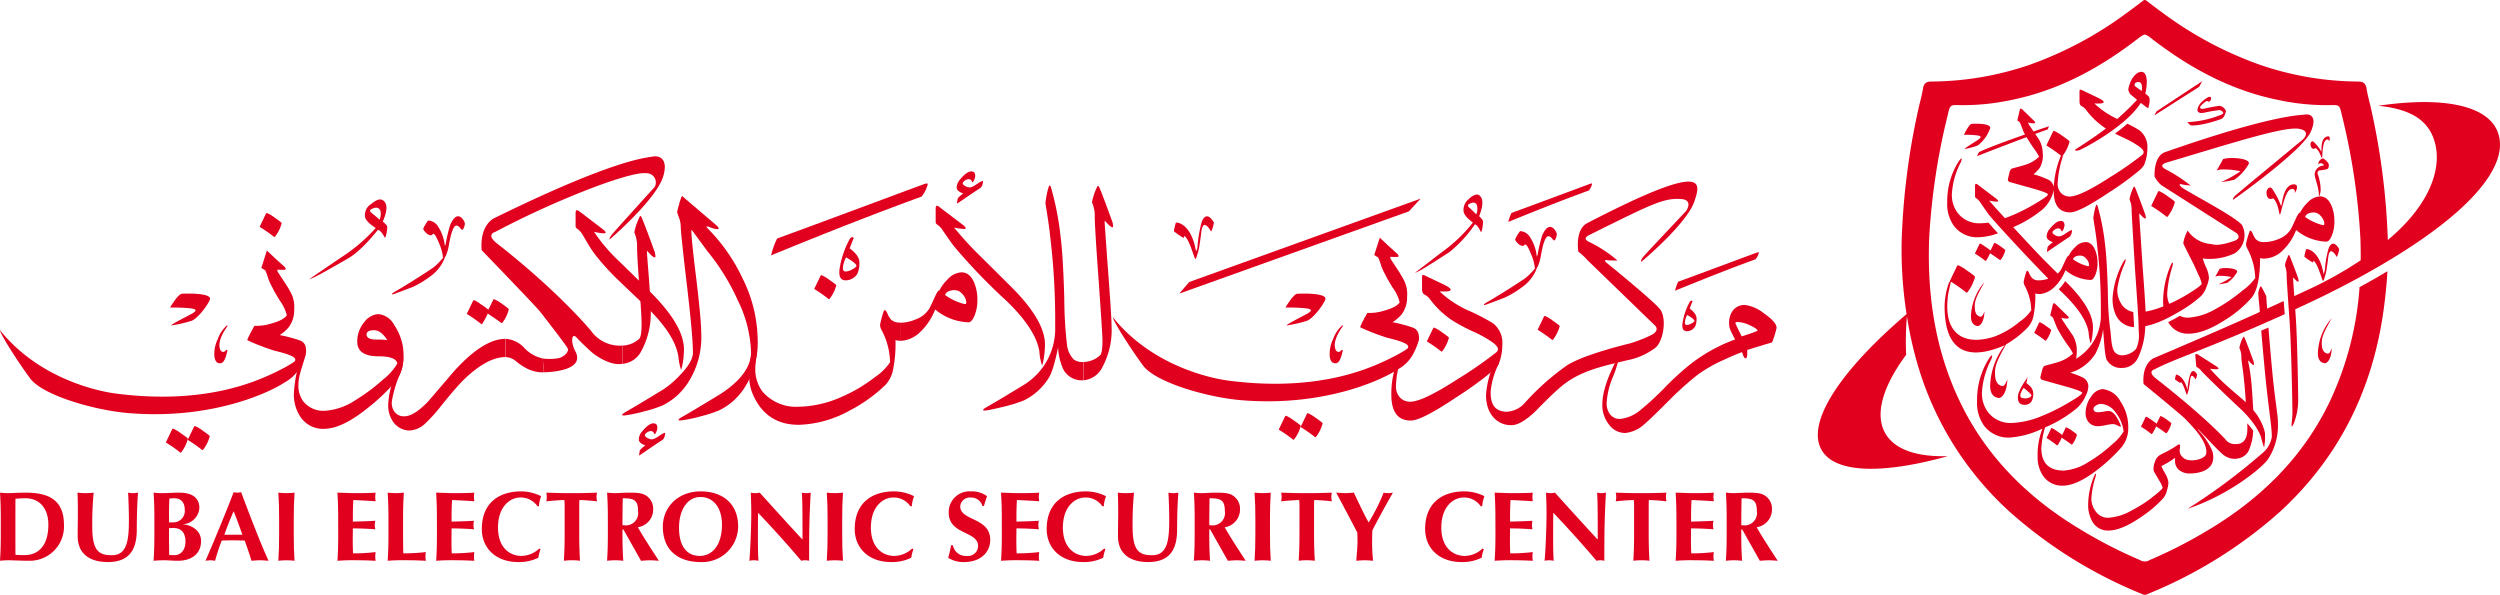 <svg xmlns="http://www.w3.org/2000/svg" width="426.228" height="101.41" viewBox="0 0 426.228 101.41">
  <g id="Group_4839" data-name="Group 4839" transform="translate(-21.032 -15.351)">
    <g id="Group_4834" data-name="Group 4834" transform="translate(21.032 42.002)">
      <g id="Group_4833" data-name="Group 4833" transform="translate(0 0)">
        <path id="Path_3222" data-name="Path 3222" d="M187.835,54.828a27.723,27.723,0,0,1,8.119-4.614c-.183-.314-.448-.843-.789-1.554a3.248,3.248,0,0,1-.239-1.292,3.436,3.436,0,0,1,.606-2.031,2.471,2.471,0,0,1,2.137-1,6.534,6.534,0,0,1,3.19,1.423c1.449,1,2.162,1.819,2.162,2.479a15.11,15.11,0,0,1-.766,2.476c-1.159.344-2.583.766-4.244,1.292.054.949-.025,1.424-.287,1.424-.187,0-.371-.343-.581-1.057-.764.266-1.817.714-3.19,1.345a23.942,23.942,0,0,0-4.481,2.583,54.57,54.57,0,0,0-5.086,4.614q-3.008,3-3.875,3.715a5.6,5.6,0,0,1-3.321,1.53A3.4,3.4,0,0,1,174.5,64.79a5.322,5.322,0,0,1-1.186-3.505c0-1.9.762-4.375,2.343-7.432.16-.343.292-.5.371-.5a.119.119,0,0,1,.079.131A17.5,17.5,0,0,1,175.08,56.7a13.225,13.225,0,0,0-1.03,4.322,3.071,3.071,0,0,0,.579,1.95,2.046,2.046,0,0,0,1.688.793,6.472,6.472,0,0,0,3.663-1.663,45.74,45.74,0,0,0,3.956-3.663,48.956,48.956,0,0,1,3.9-3.609m11.94-6.09c0-.237-.42-.526-1.263-.922a5.578,5.578,0,0,0-2.058-.579c-.341,0-.5.079-.447.237.185.422.553,1.188,1.08,2.215C198.484,49.24,199.383,48.922,199.775,48.737Z" transform="translate(99.869 -18.99)" fill="#e1001e"/>
        <path id="Path_3223" data-name="Path 3223" d="M156.609,66.3c-2.248,0-3.346-1.453-3.346-4.415A14.945,14.945,0,0,1,154.5,55.7c.219-.5.357-.743.438-.743.056,0,.082.057.082.165a3.583,3.583,0,0,1-.136.741,15.48,15.48,0,0,0-.831,4.542,2.723,2.723,0,0,0,.795,2.083,2.393,2.393,0,0,0,1.647.6q2.137,0,8.227-3.95a68.6,68.6,0,0,0,6.363-4.415.839.839,0,0,0,.357-.6c0-.3-.273-.658-.85-1.1a18.791,18.791,0,0,0-3.317-1.864,31.85,31.85,0,0,1-3.73-2,15.722,15.722,0,0,1-3.816-3.7,2.682,2.682,0,0,0-.849-.657c-.248-.138-.384-.466-.384-.962V41.893a.865.865,0,0,1,.054-.359c.083-.083.248-.054.522.083l3.319,1.591c.138.083.246.136.355.192.522.3.741.549.576.712-.136.165-.768.221-1.837.165a17.427,17.427,0,0,0,4.8,3.209,37.587,37.587,0,0,1,4.305,2.221,4.272,4.272,0,0,1,1.591,3.785,7.38,7.38,0,0,1-.082,1.125,7.6,7.6,0,0,1-.576,2.111,5.1,5.1,0,0,1-1.042,1.15,58.54,58.54,0,0,1-6.171,4.472c-3.922,2.633-6.5,3.948-7.707,3.948" transform="translate(83.949 -21.251)" fill="#e1001e"/>
        <path id="Path_3224" data-name="Path 3224" d="M154.532,44.8c-.235-.549-.59-1.082-.9-1.894-.079-.183-.262-.9-.551-1.537-.068-.151-.712-.391-.683-.522l.931-2.908s1.3,1.229,1.582,1.491l1.394,1.254c.346.343.244.542.038.542-.411,0-1.216-.014-1.216-.014-.117.213.3.712.646,1.263.6.918,1.014,1.5,1.545,2.479a5.216,5.216,0,0,1,.666,3.068,4.779,4.779,0,0,1-.971,3.044,7.236,7.236,0,0,1-2.564,1.857L150.7,51.761a10.26,10.26,0,0,1,.5-.988,9.08,9.08,0,0,0,2.2-.2c1.412-.386,2.739-.768,3.324-1.6a7.106,7.106,0,0,0-1.225-2.551" transform="translate(81.912 -24.069)" fill="#e1001e"/>
        <g id="Group_4820" data-name="Group 4820" transform="translate(189.738 27.453)">
          <path id="Path_3225" data-name="Path 3225" d="M178.033,47.291a24.934,24.934,0,0,0-6.1-1.3l-2.165-.461a11.963,11.963,0,0,0-.822,1.65,6.862,6.862,0,0,0,.727.35A37.094,37.094,0,0,0,173.6,49c3.9.927,3.529,1.4,3.529,1.668s-2.262,1.482-3.618,2.119c-3.322,1.566-12.026,5.464-27.024,3.511-2.372-.309-12.8-2.223-19.683-10.79-.011.583,2.912,5.19,5.125,8.2,2.16,2.944,11.077,5.445,16.653,5.92,14.468,1.231,24.435-3.647,26.755-5.226a6.469,6.469,0,0,0,2.468-2.312,11.667,11.667,0,0,0,1.184-2.781C178.984,48.5,178.961,47.746,178.033,47.291Z" transform="translate(-126.799 -45.511)" fill="#e1001e"/>
        </g>
        <path id="Path_3226" data-name="Path 3226" d="M128.809,56.931a13.4,13.4,0,0,1-1.607,7.063,3.94,3.94,0,0,1-3.215,2.162V63.044a4.413,4.413,0,0,0,2.847-1.132c.262-.212.422-1.055.422-2.477,0-.845-.237-4.323-.66-10.414-.447-6.087-.658-9.671-.658-10.751a5.459,5.459,0,0,0-.475-2.451,10.7,10.7,0,0,1,.845-2.56c.077-.158.131-.237.183-.237.079,0,.158.079.239.266.158.341.527,1.317,1.134,2.9.6,1.661.974,2.662,1.105,3.032a5.919,5.919,0,0,1,.108.633c0,.475-.448.185-1.32-.789-.1-.16-.131-.081-.131.183,0,.052.185,2.768.579,8.118s.606,8.539.606,9.569" transform="translate(60.706 -27.972)" fill="#e1001e"/>
        <path id="Path_3227" data-name="Path 3227" d="M129.513,41.968c-.133-1.4-.423-3.4-.843-5.983a15.441,15.441,0,0,1,.526-2.691c.079-.208.131-.314.212-.314.052,0,.133.106.21.314a50.3,50.3,0,0,1,1.634,8.383c.289,2.268.5,5.8.633,10.57a71.812,71.812,0,0,0,.474,8.012,4.27,4.27,0,0,0,1.159,2.4,2.491,2.491,0,0,0,1.557.42v3.111a3.547,3.547,0,0,1-3.321-1.792,9.893,9.893,0,0,1-.924-3.823c-.579,2.822-1.132,4.587-1.686,5.351a10.31,10.31,0,0,1-4.191,3.717,25.317,25.317,0,0,1-3.19,1c-1.5.368-2.583.606-3.294.71-.292,0-.423-.023-.423-.1s.131-.212.395-.37c1.4-.789,3.64-2.135,6.695-4a11.227,11.227,0,0,0,5.193-9.992,117.434,117.434,0,0,0-.816-14.916m-.949,18.793a13.329,13.329,0,0,1-.448,2.924,8.218,8.218,0,0,1-.474-2.4q-.595-3.791-5.615-8.645a98.427,98.427,0,0,1-9.014-9.384c-.5-.683-1.161-1.607-1.977-2.82a3.05,3.05,0,0,0-.845-.816.552.552,0,0,1-.235-.5V37.038c0-.395.054-.608.212-.608a1.243,1.243,0,0,1,.551.318l3.927,2.98c.292.237.423.422.423.527s-.106.131-.344.131a9.473,9.473,0,0,1-1.632-.237,59.24,59.24,0,0,0,4.662,5.061c1.794,1.792,3.586,3.557,5.38,5.349,3.636,3.69,5.455,6.88,5.455,9.517A6.025,6.025,0,0,1,128.564,60.761Z" transform="translate(49.567 -28.006)" fill="#e1001e"/>
        <path id="Path_3228" data-name="Path 3228" d="M117.8,45.955a2.625,2.625,0,0,0-.764-1.186,1.615,1.615,0,0,0-1.107-.5,2.394,2.394,0,0,0-1.319.314c-.21.187-.343.344-.343.529a9.315,9.315,0,0,0,3.007,1.448,1.122,1.122,0,0,0,.368.081c.158,0,.21-.081.21-.262a1.414,1.414,0,0,0-.052-.423m1.95-.054a6.918,6.918,0,0,1-.474,2.689c-.318.764-.658,1.161-1.053,1.161a9.387,9.387,0,0,1-5.669-2.189,10.369,10.369,0,0,1-2.476,3.769,5.082,5.082,0,0,1-3.507,1.582V49.83a6.98,6.98,0,0,0,2.741-.606,4.448,4.448,0,0,0,2.32-1.95c.106-.213.448-.924.976-2.083.262-.554.474-.872.685-.9a6.786,6.786,0,0,1,1.371-1.846,3.442,3.442,0,0,1,2.372-1.213c.949,0,1.661.579,2.162,1.737A7.458,7.458,0,0,1,119.754,45.9Z" transform="translate(46.883 -21.451)" fill="#e1001e"/>
        <path id="Path_3229" data-name="Path 3229" d="M100.644,64.378c-3.848,0-6.537-1.9-7.985-5.692a7.894,7.894,0,0,1-.423-2.847,14.057,14.057,0,0,1,.185-2.318,14.581,14.581,0,0,1,.764-3.034c.106-.262.212-.395.318-.395.079,0,.1.185.05.527-.129.527.072,1.067-.013,1.606a15.1,15.1,0,0,0-.242,2.1,6.409,6.409,0,0,0,1.153,4.336,7.544,7.544,0,0,0,6.193,2.637A18.539,18.539,0,0,0,108,59.608a25.942,25.942,0,0,0,5.694-3.373,9.233,9.233,0,0,0,2.556-2.529,12.2,12.2,0,0,0-1.449-5.484,2.068,2.068,0,0,1-.264-.87,17.619,17.619,0,0,1,.581-2.212c.079-.213.158-.318.237-.318.106,0,.235.158.395.474a4.124,4.124,0,0,0,.633,1.107,1.977,1.977,0,0,0,1.58.527v3.109a2.552,2.552,0,0,1-.791-.1,22.234,22.234,0,0,1-.368,4.824,5.423,5.423,0,0,1-1.293,2.768,25.939,25.939,0,0,1-6.166,4.426,19.012,19.012,0,0,1-8.7,2.425" transform="translate(35.499 -18.605)" fill="#e1001e"/>
        <g id="Group_4821" data-name="Group 4821" transform="translate(115.687 6.961)">
          <path id="Path_3230" data-name="Path 3230" d="M97.882,60.525a21.6,21.6,0,0,0-2.266-8.857,37.413,37.413,0,0,0-5.062-8.223q-.078-.081-3.321-4.508a9.134,9.134,0,0,0-.816-.9c-.264-.264-.422-.448-.422-.553V34.536c0-.292.081-.448.21-.448a.557.557,0,0,1,.291.133l5.351,4.558c.341.289.5.5.5.633,0,.106-.079.158-.239.133a3.316,3.316,0,0,1-1.184-.318c-.423-.16-.635-.185-.635-.079,0,.054.081.131.212.289a30.329,30.329,0,0,1,5.852,8.331,24.209,24.209,0,0,1,2.66,10.595,14.144,14.144,0,0,1-2.372,8.408,10.655,10.655,0,0,1-4.191,3.663,21.829,21.829,0,0,1-3.19,1.03,21.7,21.7,0,0,1-3.321.685c-.289.025-.422,0-.422-.081s.133-.212.4-.395c1.371-.764,3.609-2.11,6.72-4.008C96.144,65.4,97.882,63,97.882,60.525" transform="translate(-85.52 -34.088)" fill="#e1001e"/>
        </g>
        <g id="Group_4822" data-name="Group 4822" transform="translate(98.131 6.803)">
          <path id="Path_3231" data-name="Path 3231" d="M93.659,39.061a4.142,4.142,0,0,0-.316-1.449c-.185-.554-.292-.87-.292-.924a8.9,8.9,0,0,1,.318-1.238,7.093,7.093,0,0,1,.37-1.186c.079-.183.158-.264.212-.264s.106.081.21.239c.237.422.712,1.315,1.371,2.687.685,1.5,1.107,2.5,1.267,2.978a3.155,3.155,0,0,1,.156.685c0,.448-.448.158-1.344-.816-.106-.106-.129-.054-.129.21,0,.816.262,3.559.841,8.171.554,4.639.843,7.777.843,9.436A14.211,14.211,0,0,1,94.766,66a10.842,10.842,0,0,1-4.191,3.661,20.48,20.48,0,0,1-3.19,1.03,24.931,24.931,0,0,1-3.294.685c-.291,0-.422,0-.422-.081s.131-.21.395-.395c1.369-.789,3.611-2.108,6.695-4.006a16.1,16.1,0,0,0,2.951-2.581c1.345-1.426,2.031-2.637,2.031-3.638,0-2-.37-5.929-1.055-11.756-.685-5.8-1.028-9.093-1.028-9.858m.527,21.771a12.18,12.18,0,0,1-.448,2.793,8.9,8.9,0,0,1-.472-2.293q-.6-3.835-5.615-8.616c-1.478-1.4-2.928-2.77-4.352-4.142a41.054,41.054,0,0,1-3.582-3.819A17.876,17.876,0,0,1,77.9,42.2c-.37-.606-.712-1.213-1.082-1.819a3.32,3.32,0,0,0-.843-.87.46.46,0,0,1-.239-.447V36.978c0-.395.054-.6.213-.6a1.369,1.369,0,0,1,.554.289l3.927,3c.289.237.422.393.422.527,0,.077-.106.131-.344.131a7.659,7.659,0,0,1-1.632-.266,28.856,28.856,0,0,0,4.375,5.116c1.844,1.792,3.688,3.609,5.507,5.428,3.638,3.69,5.455,6.853,5.455,9.515A6.749,6.749,0,0,1,94.186,60.832Z" transform="translate(-75.734 -34)" fill="#e1001e"/>
        </g>
        <g id="Group_4823" data-name="Group 4823" transform="translate(106.116 10.178)">
          <path id="Path_3232" data-name="Path 3232" d="M85.007,51.852A13.4,13.4,0,0,1,83.4,58.915a3.941,3.941,0,0,1-3.215,2.162V57.968a4.421,4.421,0,0,0,2.845-1.134c.264-.212.423-1.055.423-2.477q0-1.62-.4-6.8c-.264-3.452-.37-5.588-.37-6.429a5.512,5.512,0,0,0-.474-2.452,10.035,10.035,0,0,1,.868-2.556c.054-.158.108-.237.185-.237.054,0,.133.079.213.264.156.343.526,1.315,1.13,2.9.608,1.659.978,2.66,1.11,3.032.05.316.1.524.1.631,0,.474-.447.212-1.317-.791-.1-.133-.133-.079-.133.187,0,.052.106,1.446.319,4.164.208,2.687.314,4.56.314,5.586" transform="translate(-80.185 -35.881)" fill="#e1001e"/>
        </g>
        <g id="Group_4824" data-name="Group 4824" transform="translate(86.218 31.12)">
          <path id="Path_3233" data-name="Path 3233" d="M75.413,50.9l.188,2.355a5.767,5.767,0,0,1-2.953-.675,9.861,9.861,0,0,1-1.79-1.2,2.885,2.885,0,0,0-1.765-.712V47.555a4.692,4.692,0,0,1,3.057,1.426A6.109,6.109,0,0,0,75.413,50.9" transform="translate(-69.093 -47.555)" fill="#e1001e"/>
        </g>
        <path id="Path_3234" data-name="Path 3234" d="M61.525,63.185a3.475,3.475,0,0,1-2.689-1.369,4.882,4.882,0,0,1-.881-3.514c.1-1.993.967-4.322,2.041-7.45.117-.335.291-.474.368-.474.054,0,.081.052.081.131a6.25,6.25,0,0,1-.5,3A19.665,19.665,0,0,0,58.571,58a2.589,2.589,0,0,0,.4,1.97,1.973,1.973,0,0,0,1.688.789c1.08,0,2.45-.841,4.06-2.529,1.369-1.582,2.741-3.19,4.085-4.772,3.452-3.927,6.481-5.906,9.119-5.906v3.111c-2.215,0-4.718,1.426-7.538,4.271-.843.9-1.977,2.214-3.374,3.956a27.045,27.045,0,0,1-2.741,3.055,4.208,4.208,0,0,1-2.741,1.238" transform="translate(8.271 -16.435)" fill="#e1001e"/>
        <path id="Path_3235" data-name="Path 3235" d="M54.315,61.679a10.658,10.658,0,0,0,5.116-1.792A32.178,32.178,0,0,0,64.2,56.329a9.622,9.622,0,0,0,2.4-2.716c-.16-.816-1.214-1.213-3.191-1.213-2.427,0-3.642-.843-3.642-2.477a5.064,5.064,0,0,1,1.214-3.374,3.205,3.205,0,0,1,2.4-1.344,3.416,3.416,0,0,1,2.666,1.817A9.556,9.556,0,0,1,67.5,50.476a9.1,9.1,0,0,1,.158,1.69A7.008,7.008,0,0,1,66.1,56.934a34.752,34.752,0,0,1-4.639,4.35q-4.354,3.479-7.355,3.478a4.614,4.614,0,0,1-3.93-1.9,6.747,6.747,0,0,1-1.214-4.137,24.15,24.15,0,0,1,1.345-6.616c.138-.475.341-.685.42-.685.056,0,.081.052.081.131,0,.16.2.391.124.709-.631,2.239-1.193,3.482-1.2,5.037a4.474,4.474,0,0,0,.788,2.716,4.349,4.349,0,0,0,3.8,1.659m10.55-12.046a4.237,4.237,0,0,0-.9-1.105,2.064,2.064,0,0,0-1.267-.581c-.893,0-1.344.237-1.344.737,0,.581.581.87,1.769.87A11.428,11.428,0,0,1,64.865,49.632Z" transform="translate(1.142 -18.301)" fill="#e1001e"/>
        <g id="Group_4825" data-name="Group 4825" transform="translate(262.179 27.218)">
          <path id="Path_3236" data-name="Path 3236" d="M167.219,47.778c-.052-.025-.052-.106,0-.185l.976-2.031c.054-.133.131-.183.212-.183a6.563,6.563,0,0,1,1.317.791c.791.554,1.188.843,1.188.949a6.329,6.329,0,0,1-1.055,2.187c-.079.16-.16.185-.266.131a23.57,23.57,0,0,0-2.372-1.659" transform="translate(-167.18 -45.38)" fill="#e1001e"/>
        </g>
        <g id="Group_4826" data-name="Group 4826" transform="translate(243.292 29.204)">
          <path id="Path_3237" data-name="Path 3237" d="M156.691,48.885c-.052-.029-.052-.106,0-.185l.976-2.029c.056-.133.133-.185.212-.185a6.444,6.444,0,0,1,1.319.791c.789.553,1.186.843,1.186.947a6.321,6.321,0,0,1-1.057,2.189c-.077.158-.156.185-.262.131a23.883,23.883,0,0,0-2.373-1.659" transform="translate(-156.652 -46.487)" fill="#e1001e"/>
        </g>
        <g id="Group_4827" data-name="Group 4827" transform="translate(221.767 43.796)">
          <path id="Path_3238" data-name="Path 3238" d="M144.692,57.018c-.052-.025-.052-.1,0-.185l.976-2.029c.056-.131.133-.183.212-.183a6.481,6.481,0,0,1,1.319.789c.789.554,1.186.845,1.186.949a6.315,6.315,0,0,1-1.055,2.187c-.079.16-.16.187-.264.133a23.816,23.816,0,0,0-2.373-1.661" transform="translate(-144.653 -54.621)" fill="#e1001e"/>
        </g>
        <g id="Group_4828" data-name="Group 4828" transform="translate(218.038 44.234)">
          <path id="Path_3239" data-name="Path 3239" d="M142.615,57.265c-.054-.027-.054-.106,0-.187l.974-2.029c.054-.131.133-.185.212-.185a6.563,6.563,0,0,1,1.317.791c.793.553,1.186.845,1.186.951a6.291,6.291,0,0,1-1.055,2.185c-.077.16-.158.187-.26.133a23.918,23.918,0,0,0-2.373-1.659" transform="translate(-142.575 -54.865)" fill="#e1001e"/>
        </g>
        <path id="Path_3240" data-name="Path 3240" d="M48.767,46.026c-.235-.551-.59-1.082-.906-1.894-.077-.185-.26-.9-.549-1.537-.07-.151-.712-.393-.685-.522l.931-2.912s1.3,1.231,1.584,1.494l1.394,1.252c.346.343.244.542.038.542-.411,0-1.216-.014-1.216-.014-.117.215.3.714.646,1.263.6.92,1.015,1.5,1.545,2.479a5.2,5.2,0,0,1,.667,3.069,4.78,4.78,0,0,1-.972,3.042,7.167,7.167,0,0,1-2.565,1.857L44.93,52.987a9.894,9.894,0,0,1,.5-.988,9.126,9.126,0,0,0,2.2-.2c1.415-.387,2.741-.768,3.328-1.6a7.113,7.113,0,0,0-1.227-2.549" transform="translate(-2.059 -23.099)" fill="#e1001e"/>
        <g id="Group_4829" data-name="Group 4829" transform="translate(0 29.647)">
          <path id="Path_3241" data-name="Path 3241" d="M72.272,48.515a24.96,24.96,0,0,0-6.108-1.3L64,46.759a12.539,12.539,0,0,0-.822,1.647,6.472,6.472,0,0,0,.727.352,37.239,37.239,0,0,0,3.927,1.469c3.9.927,3.53,1.4,3.53,1.668s-2.264,1.484-3.62,2.12c-3.321,1.566-12.025,5.464-27.025,3.511-2.372-.309-12.8-2.226-19.683-10.792-.011.583,2.912,5.192,5.125,8.2,2.162,2.944,11.079,5.445,16.653,5.918,14.47,1.234,24.437-3.647,26.758-5.226a6.482,6.482,0,0,0,2.468-2.312,11.742,11.742,0,0,0,1.184-2.781C73.221,49.723,73.2,48.967,72.272,48.515Z" transform="translate(-21.032 -46.734)" fill="#e1001e"/>
        </g>
        <g id="Group_4830" data-name="Group 4830" transform="translate(32.031 45.99)">
          <path id="Path_3242" data-name="Path 3242" d="M38.926,58.242c-.052-.027-.052-.106,0-.185l.976-2.031c.052-.131.133-.183.212-.183a6.5,6.5,0,0,1,1.317.789c.791.554,1.186.845,1.186.949a6.281,6.281,0,0,1-1.055,2.189c-.077.158-.158.183-.264.131a24.384,24.384,0,0,0-2.372-1.659" transform="translate(-38.887 -55.844)" fill="#e1001e"/>
        </g>
        <g id="Group_4831" data-name="Group 4831" transform="translate(28.301 46.428)">
          <path id="Path_3243" data-name="Path 3243" d="M36.847,58.488c-.052-.027-.052-.106,0-.183l.974-2.033c.056-.129.133-.185.212-.185a6.611,6.611,0,0,1,1.319.793c.791.553,1.188.841,1.188.949a6.363,6.363,0,0,1-1.055,2.185c-.081.16-.158.187-.264.133a23.705,23.705,0,0,0-2.373-1.659" transform="translate(-36.808 -56.088)" fill="#e1001e"/>
        </g>
        <path id="Path_3244" data-name="Path 3244" d="M45.762,37.994c-.054-.027-.054-.106,0-.187l.974-2.027c.054-.133.133-.183.212-.183a6.444,6.444,0,0,1,1.317.789c.793.553,1.188.843,1.188.949A6.278,6.278,0,0,1,48.4,39.524c-.077.158-.156.183-.262.131a24.527,24.527,0,0,0-2.372-1.661" transform="translate(-1.43 -25.929)" fill="#e1001e"/>
        <path id="Path_3245" data-name="Path 3245" d="M69.061,45.577l.791-1.607c.054-.131.1-.185.183-.185a6.218,6.218,0,0,1,1.345.791c.762.527,1.159.845,1.159.947a6.037,6.037,0,0,1-1.028,2.189c-.079.133-.183.185-.264.106q-1.028-.751-2.293-1.582a11.342,11.342,0,0,1-.87,1.634c-.079.158-.158.187-.264.133a23.678,23.678,0,0,0-2.37-1.661c-.054-.027-.054-.106,0-.185l.974-2.029c.052-.106.131-.185.21-.185a6.246,6.246,0,0,1,1.107.685,11.94,11.94,0,0,1,1.319.949" transform="translate(14.202 -19.428)" fill="#e1001e"/>
        <path id="Path_3246" data-name="Path 3246" d="M86.2,57.531a1.485,1.485,0,0,1-.37.845c-.554.341-1.792,1.184-3.69,2.477a1.6,1.6,0,0,0-.291.212.169.169,0,0,1-.052-.135l.1-.658c.029-.158.344-.474.951-.922-.739-.291-1.107-.6-1.107-1.026a2.134,2.134,0,0,1,.579-1.371c.762-.924,1.4-1.369,1.9-1.369.448,0,.687.235.687.761a2.136,2.136,0,0,1-.37,1.03c-.054.1-.106.079-.185-.054A.6.6,0,0,0,83.8,56.9a1.344,1.344,0,0,0-.658.237c-.237.185-.37.343-.37.474,0,.158.16.319.448.475a1.8,1.8,0,0,0,.739.239,2.377,2.377,0,0,0,.9-.37c.314-.212.6-.4.893-.579.266-.133.423-.185.45-.158.052,0,.052.129,0,.314" transform="translate(27.17 -10.06)" fill="#e1001e"/>
        <path id="Path_3247" data-name="Path 3247" d="M98.467,43.9c-.05-.025-.05-.106,0-.185l.978-2.029c.052-.133.133-.183.21-.183a6.519,6.519,0,0,1,1.319.788c.791.554,1.186.845,1.186.951a6.281,6.281,0,0,1-1.055,2.189c-.079.156-.158.185-.264.131A23.7,23.7,0,0,0,98.467,43.9" transform="translate(40.415 -21.24)" fill="#e1001e"/>
        <path id="Path_3248" data-name="Path 3248" d="M116.409,33.594a1.485,1.485,0,0,1-.37.843c-.554.343-1.79,1.186-3.69,2.479a1.522,1.522,0,0,0-.291.21.159.159,0,0,1-.054-.133l.108-.658c.027-.16.343-.475.947-.922-.737-.292-1.107-.606-1.107-1.028a2.137,2.137,0,0,1,.581-1.371c.764-.924,1.4-1.372,1.9-1.372.447,0,.684.239.684.766a2.107,2.107,0,0,1-.368,1.028c-.054.1-.1.079-.185-.054a.6.6,0,0,0-.553-.422,1.332,1.332,0,0,0-.658.237c-.239.185-.371.343-.371.475,0,.158.158.316.448.475a1.82,1.82,0,0,0,.737.237,2.319,2.319,0,0,0,.9-.37c.316-.21.6-.4.9-.579.264-.133.422-.185.448-.16.052,0,.052.133,0,.318" transform="translate(51.152 -29.069)" fill="#e1001e"/>
        <path id="Path_3249" data-name="Path 3249" d="M175.5,67.2c3.356-2.6,7.594-3.3,10.683-4.1a11.685,11.685,0,0,0,4.91-2.128c1.367-1.012,2.074-5.061.809-6.63-1.157-1.435-8.24-7.208-9-7.814s-.1-.558.1-.508,1.67.048,1.67.048a22.057,22.057,0,0,0-4.759-3.138c-1.518-.657.052-1.265.052-1.265,10.681-5.315,12.586-6.254,15.471-6.089,2.325.133.91,2.077.91,2.077s-6.934,7.339-7.339,7.845-.3.809-.3.809,7.883-6.55,9.113-10.428c.96-3.037,2.413-6.942-18.307,3.81-2.138,1.109-1.519,4.862-1.519,4.862a10.217,10.217,0,0,1,1.519,1.417s7.935,7.683,11.528,11.156c0,0,.874.714-.353,1.518a23.4,23.4,0,0,1-3.948,1.57s-8.354,1.975-10.984,3.948a42.315,42.315,0,0,0-6.93,6.229,4.409,4.409,0,0,1-3.139,1.467c-1.772-.1-2.727-1.087-2.633-3.566a13.671,13.671,0,0,1,1.419-4.7l-.052-1.458a15.62,15.62,0,0,0-2.147,6.629c-.152,3.441,1.946,5.506,4.478,5.371,1.821-.1,4.2-2.633,4.2-2.633S173.931,68.41,175.5,67.2Z" transform="translate(91.096 -28.301)" fill="#e1001e"/>
        <path id="Path_3250" data-name="Path 3250" d="M133.108,50.424l1.692-1.976,39.465-14.223L172.256,36.4Z" transform="translate(67.948 -27.018)" fill="#e1001e"/>
        <path id="Path_3251" data-name="Path 3251" d="M77.433,67.025s7.314,0,5.342-3.626c-.814-1.5-.621-3.254.258-2.273S85.7,63.7,85.7,63.7s2.82,2.327,5.12,1.876V62.472A6.01,6.01,0,0,1,85.5,59.991s-5.324-6.521-16.048-14.92c-2.006-1.57-.3-1.979-.3-1.979,9.788-5.217,22.808-10.34,25.736-10.007a1.582,1.582,0,0,1,1.435,2.348S89.405,43.06,89,43.584a1.549,1.549,0,0,0-.4.84S96.617,37.58,97.79,33.6c.918-3.116-.811-3.552-1.8-3.349s-6.293.314-27.022,10.5c0,0-2.5,1.073-2.142,5.461,0,0,9.24,9.549,9.963,10.48s4.39,5.633,4.7,6.248-.743,1.541-1.591,1.684a8.363,8.363,0,0,1-2.648.05l.188,2.355" transform="translate(15.293 -30.207)" fill="#e1001e"/>
        <path id="Path_3252" data-name="Path 3252" d="M148.53,52.738c.474-.074.849-.816,1.118-2.232l-.14-.047c-.047.007-.115.063-.208.165a.5.5,0,0,1-.273.176q-.584.091-.727-.82-.21-1.362,1.372-3.6l-.086-.122a5.593,5.593,0,0,0-1.593,2.377,5.716,5.716,0,0,0-.565,3.01C147.556,52.469,147.926,52.831,148.53,52.738Z" transform="translate(79.288 -17.465)" fill="#e1001e"/>
        <path id="Exclusion_1" data-name="Exclusion 1" d="M0,13.378l0,0c.152-.118,3.75-2.9,5.077-3.889A25.561,25.561,0,0,0,9.915,4.774l-.032-.019-.024-.019c-.148-.1-1.447-1.007-1.543-1.858A2.33,2.33,0,0,1,9.234.756,2.386,2.386,0,0,1,10.569,0a.68.68,0,0,1,.414.139c.72.518.716,1.719-.014,3.569h0l.008.006c.154.143.656.63.656.89a6.476,6.476,0,0,1-.247,1.668c-.053.083-.092.125-.114.125s-.018-.029-.018-.029-.457-1.014-.869-1.219h0c-.039,0-.13-.075-.131-.076l-.011.019A21.6,21.6,0,0,1,5.873,9.838c-2.068,1.34-4.424,2.836-4.926,3.1A10.1,10.1,0,0,1,0,13.378Zm9.976-12v0a1.623,1.623,0,0,0-.923.411.618.618,0,0,0,.247.465c.147.11,1.172,1.118,1.182,1.129A2.577,2.577,0,0,0,10.6,1.847a.678.678,0,0,0-.625-.467Z" transform="translate(241.212 6.508)" fill="#e1001e"/>
        <path id="Path_3255" data-name="Path 3255" d="M143.2,45.637s1.331-2.3,2.011-2.352,5.308-.188,4.77,1.033-2.187,3.245-3.121,3.575a21.418,21.418,0,0,1-3.378.775c-.653.07,3.434-1.927,3.717-2.163s.768-.542-.4-.728A28.511,28.511,0,0,0,143.2,45.637Z" transform="translate(75.957 -19.849)" fill="#e1001e"/>
        <path id="Path_3256" data-name="Path 3256" d="M42.532,52.738q.71-.11,1.116-2.232l-.14-.047a.512.512,0,0,0-.21.165.492.492,0,0,1-.269.176c-.389.061-.633-.212-.727-.82q-.21-1.362,1.369-3.6l-.084-.122A5.577,5.577,0,0,0,42,48.635a5.688,5.688,0,0,0-.569,3.01C41.556,52.469,41.924,52.831,42.532,52.738Z" transform="translate(-4.87 -17.465)" fill="#e1001e"/>
        <path id="Path_3257" data-name="Path 3257" d="M37.194,45.637s1.333-2.3,2.013-2.352,5.306-.188,4.768,1.033-2.183,3.245-3.121,3.575a21.356,21.356,0,0,1-3.376.775c-.653.07,3.434-1.927,3.717-2.163s.766-.542-.4-.728A28.537,28.537,0,0,0,37.194,45.637Z" transform="translate(-8.201 -19.849)" fill="#e1001e"/>
        <g id="Group_4832" data-name="Group 4832" transform="translate(0 57.125)">
          <path id="Path_3258" data-name="Path 3258" d="M21.167,66.834c0-1.885-.034-3.181-.135-4.662.371.034.823.084,1.38.084.741,0,1.564-.084,3.046-.084,3.835,0,6.476,1.231,6.476,5.47a5.83,5.83,0,0,1-5.821,6.142c-1.681,0-2.827-.084-3.7-.084-.556,0-1.008.05-1.38.084.1-1.48.135-2.779.135-4.662Zm2.49,2.659c0,.908,0,2.962.016,3.281.337.016.793.052,1.482.052,2.522,0,4.122-1.717,4.122-5.217,0-2.761-1.532-4.478-3.853-4.478a16.265,16.265,0,0,0-1.751.084c-.016.321-.016,2.373-.016,3.283Z" transform="translate(-21.032 -61.955)" fill="#e1001e"/>
          <path id="Path_3259" data-name="Path 3259" d="M28.43,69.576c0-1.817.032-2.725.032-3.936,0-1.783-.032-2.91-.066-3.468a11.328,11.328,0,0,0,2.759,0,55.383,55.383,0,0,0-.237,5.891c0,4.1,1.179,4.777,3.365,4.777,2.693,0,2.877-2.908,2.877-6.04,0-1.548-.05-3.078-.136-4.628a5.019,5.019,0,0,0,.861.084,4.741,4.741,0,0,0,.84-.084c-.1,1-.217,3.4-.217,6.309,0,3.907-1.7,5.522-4.964,5.522C30.667,74,28.43,72.74,28.43,69.576Z" transform="translate(-15.186 -61.955)" fill="#e1001e"/>
          <path id="Path_3260" data-name="Path 3260" d="M35.763,66.834c0-1.885-.034-3.181-.135-4.662.37.034.825.084,1.38.084.958,0,2.07-.084,3.028-.084,2.02,0,3.4.777,3.4,2.608a3,3,0,0,1-2.743,2.777v.032c1.028.052,3.028.793,3.028,2.831,0,2.406-1.918,3.364-3.92,3.364-.893,0-1.632-.084-2.474-.084-.6,0-1.329.05-1.7.084.1-1.48.135-2.779.135-4.662Zm3.382-3.7a4.415,4.415,0,0,0-.823.05c-.034.825-.066,1.767-.066,2.341,0,.6.014,1.143.014,1.713h.759A1.945,1.945,0,0,0,40.945,65.1C40.945,64.025,40.475,63.132,39.144,63.132ZM38.992,68.2c-.3,0-.52.016-.723.016,0,.472-.014.944-.014,1.632,0,1.058.032,2.355.032,2.944.3.016.554.036.926.036.992,0,1.851-.827,1.851-2.289C41.064,68.969,40.339,68.2,38.992,68.2Z" transform="translate(-9.444 -61.955)" fill="#e1001e"/>
          <path id="Path_3261" data-name="Path 3261" d="M51.315,73.821c-.538-.034-1.008-.084-1.482-.084s-.958.05-1.43.084c-.353-1.145-.741-2.307-1.162-3.45-.723-.016-1.43-.034-2.151-.034-.59,0-1.164.018-1.751.034a32.494,32.494,0,0,0-1.145,3.45,6.267,6.267,0,0,0-.791-.084,8.233,8.233,0,0,0-.841.084c.823-1.867,3.347-7.857,4.8-11.695a4.117,4.117,0,0,0,.64.083,4.067,4.067,0,0,0,.639-.083C48.066,65.963,50.036,71.078,51.315,73.821Zm-4.46-4.444c-.49-1.363-.96-2.691-1.5-4-.572,1.313-1.094,2.641-1.58,4Z" transform="translate(-5.527 -61.991)" fill="#e1001e"/>
          <path id="Path_3262" data-name="Path 3262" d="M47.619,66.834c0-1.885-.032-3.181-.133-4.662.37.034.823.084,1.38.084s1.008-.05,1.38-.084c-.1,1.482-.133,2.777-.133,4.662v2.287c0,1.884.03,3.182.133,4.662-.371-.034-.825-.084-1.38-.084s-1.01.05-1.38.084c.1-1.48.133-2.779.133-4.662Z" transform="translate(-0.03 -61.955)" fill="#e1001e"/>
          <path id="Path_3263" data-name="Path 3263" d="M53.231,66.834c0-1.885-.032-3.181-.133-4.662.992.018,2,.084,3,.084,1.649,0,3.064-.034,3.518-.084a4.045,4.045,0,0,0-.066.707,4.691,4.691,0,0,0,.066.759c-1.279-.084-3.3-.2-3.8-.2-.084,1.227-.084,2.442-.084,3.67,1.464-.036,2.542-.07,3.821-.138a3.9,3.9,0,0,0-.086.759,5.345,5.345,0,0,0,.086.691c-1.279-.1-2.542-.152-3.821-.152,0,.705-.018,1.43-.018,2.156,0,.7.018,1.428.05,2.1a33.462,33.462,0,0,0,3.855-.217,4.455,4.455,0,0,0-.066.755,3.767,3.767,0,0,0,.066.725c-.606-.016-1.4-.084-2.946-.084a35.47,35.47,0,0,0-3.568.084c.1-1.48.133-2.779.133-4.662Z" transform="translate(4.426 -61.955)" fill="#e1001e"/>
          <path id="Path_3264" data-name="Path 3264" d="M58.01,66.834c0-1.885-.036-3.181-.135-4.662.37.034.823.084,1.38.084s1.01-.05,1.381-.084c-.1,1.482-.136,2.777-.136,4.662v2.287c0,1.245.018,2.524.034,3.4a33.431,33.431,0,0,0,3.853-.217,4.251,4.251,0,0,0-.068.755,3.6,3.6,0,0,0,.068.725c-.606-.016-1.4-.084-2.944-.084a35.4,35.4,0,0,0-3.568.084c.1-1.48.135-2.779.135-4.662Z" transform="translate(8.219 -61.955)" fill="#e1001e"/>
          <path id="Path_3265" data-name="Path 3265" d="M62.614,66.834c0-1.885-.032-3.181-.133-4.662.994.018,2,.084,3,.084,1.649,0,3.062-.034,3.516-.084a3.878,3.878,0,0,0-.066.707,4.5,4.5,0,0,0,.066.759c-1.279-.084-3.3-.2-3.8-.2-.083,1.227-.083,2.442-.083,3.67,1.464-.036,2.54-.07,3.819-.138a3.9,3.9,0,0,0-.086.759,5.038,5.038,0,0,0,.086.691c-1.279-.1-2.542-.152-3.819-.152,0,.705-.018,1.43-.018,2.156,0,.7.018,1.428.048,2.1a33.439,33.439,0,0,0,3.855-.217,4.276,4.276,0,0,0-.066.755,3.627,3.627,0,0,0,.066.725c-.606-.016-1.4-.084-2.946-.084a35.446,35.446,0,0,0-3.566.084c.1-1.48.133-2.779.133-4.662Z" transform="translate(11.875 -61.955)" fill="#e1001e"/>
          <path id="Path_3266" data-name="Path 3266" d="M76.836,71.927a5.794,5.794,0,0,0-.371,1.432,7.352,7.352,0,0,1-3.43.741c-3.905,0-6.211-2.442-6.211-5.62,0-4.644,3.148-6.428,6.681-6.428a7.623,7.623,0,0,1,3.434.823,6.173,6.173,0,0,0-.387,1.719h-.235a3.453,3.453,0,0,0-2.9-1.5c-1.8,0-3.835,1.564-3.835,5.131,0,3.466,2.052,4.829,3.986,4.829a4.487,4.487,0,0,0,3.046-1.263Z" transform="translate(15.323 -62.051)" fill="#e1001e"/>
          <path id="Path_3267" data-name="Path 3267" d="M76.079,64.917a11.01,11.01,0,0,0-.05-1.482c-.657,0-2.068.1-3.078.219a3.691,3.691,0,0,0,.083-.741,3.749,3.749,0,0,0-.083-.741c1.53.05,2.287.084,4.375.084s2.843-.034,4.273-.084a3.752,3.752,0,0,0-.084.741,3.692,3.692,0,0,0,.084.741c-.91-.117-2.321-.219-2.994-.219-.036.237-.036.841-.036,1.482v4.2c0,1.884.036,3.182.136,4.662-.371-.034-.825-.084-1.38-.084s-1.008.05-1.381.084c.1-1.48.135-2.779.135-4.662Z" transform="translate(20.187 -61.955)" fill="#e1001e"/>
          <path id="Path_3268" data-name="Path 3268" d="M81.5,68.435h-.151v.687c0,1.884.036,3.182.136,4.662-.371-.034-.825-.084-1.38-.084s-1.012.05-1.38.084c.1-1.48.133-2.779.133-4.662V66.834c0-1.885-.032-3.181-.133-4.662.368.034.823.084,1.38.084.6,0,1.327-.084,2.474-.084,1.7,0,2.32.152,2.91.574a2.621,2.621,0,0,1,1.094,2.221,3.043,3.043,0,0,1-2.608,3.1c1.076,1.9,2.355,3.819,3.582,5.721-.5-.034-1.008-.084-1.514-.084s-1.026.05-1.53.084Zm-.1-5.3c-.034,1.53-.05,3.048-.05,4.576a2.857,2.857,0,0,0,.371.034,2.1,2.1,0,0,0,2.287-2.406C84.01,63.352,83.237,63.132,81.4,63.132Z" transform="translate(24.775 -61.955)" fill="#e1001e"/>
          <path id="Path_3269" data-name="Path 3269" d="M90.491,62.051c3.566,0,6.377,1.952,6.377,6.006A6.122,6.122,0,0,1,90.44,74.1c-3.55,0-6.413-1.817-6.413-6.026C84.027,64.758,86.587,62.051,90.491,62.051Zm-.05.958c-2.307,0-3.652,2.323-3.652,5.217,0,3.584,1.65,4.829,3.534,4.829,2.018,0,3.787-1.683,3.787-5.349C94.109,64.794,92.611,63.009,90.44,63.009Z" transform="translate(28.981 -62.051)" fill="#e1001e"/>
          <path id="Path_3270" data-name="Path 3270" d="M92.5,62.172a3.449,3.449,0,0,0,1.516,0c2.422,2.677,4.827,5.337,7.3,8.012,0-2.675,0-7.253-.12-8.012a3.449,3.449,0,0,0,1.516,0c-.271,4.9-.271,7.136-.271,11.612a3.121,3.121,0,0,0-.691-.084,2.616,2.616,0,0,0-.655.084q-3.46-4.09-7.353-8.178c-.032,1.263-.032,2.659-.032,3.922,0,2.693.05,3.633.1,4.257a4.207,4.207,0,0,0-.789-.084,3.926,3.926,0,0,0-.775.084c.084-.488.335-4.829.335-8.261C92.58,64.007,92.514,62.983,92.5,62.172Z" transform="translate(35.506 -61.955)" fill="#e1001e"/>
          <path id="Path_3271" data-name="Path 3271" d="M99.744,66.834c0-1.885-.034-3.181-.135-4.662.37.034.825.084,1.38.084s1.01-.05,1.381-.084c-.1,1.482-.135,2.777-.135,4.662v2.287c0,1.884.032,3.182.135,4.662-.371-.034-.825-.084-1.381-.084s-1.01.05-1.38.084c.1-1.48.135-2.779.135-4.662Z" transform="translate(41.352 -61.955)" fill="#e1001e"/>
          <path id="Path_3272" data-name="Path 3272" d="M112.276,71.927a5.639,5.639,0,0,0-.371,1.432,7.365,7.365,0,0,1-3.432.741c-3.9,0-6.209-2.442-6.209-5.62,0-4.644,3.145-6.428,6.679-6.428a7.611,7.611,0,0,1,3.434.823,6.236,6.236,0,0,0-.387,1.719h-.235a3.451,3.451,0,0,0-2.9-1.5c-1.8,0-3.835,1.564-3.835,5.131,0,3.466,2.052,4.829,3.988,4.829a4.494,4.494,0,0,0,3.046-1.263Z" transform="translate(43.46 -62.051)" fill="#e1001e"/>
          <path id="Path_3273" data-name="Path 3273" d="M116.986,64.543A1.994,1.994,0,0,0,114.95,63.1a1.625,1.625,0,0,0-1.751,1.514c0,2.49,5.114,1.866,5.114,5.687,0,2.255-1.783,3.8-4.456,3.8a4.8,4.8,0,0,1-2.711-.725,16.608,16.608,0,0,0,.488-2.137h.319a2.21,2.21,0,0,0,2.323,1.817,1.729,1.729,0,0,0,1.968-1.715c0-2.542-5.014-1.869-5.014-5.689a3.544,3.544,0,0,1,3.785-3.6,4.355,4.355,0,0,1,2.761.823c-.2.524-.321.926-.538,1.668Z" transform="translate(50.512 -62.051)" fill="#e1001e"/>
          <path id="Path_3274" data-name="Path 3274" d="M116.3,66.834c0-1.885-.032-3.181-.136-4.662.994.018,2,.084,3,.084,1.65,0,3.062-.034,3.518-.084a3.86,3.86,0,0,0-.068.707,4.475,4.475,0,0,0,.068.759c-1.279-.084-3.3-.2-3.8-.2-.084,1.227-.084,2.442-.084,3.67,1.464-.036,2.542-.07,3.819-.138a3.862,3.862,0,0,0-.084.759,5.263,5.263,0,0,0,.084.691c-1.277-.1-2.54-.152-3.819-.152,0,.705-.016,1.43-.016,2.156,0,.7.016,1.428.052,2.1a33.445,33.445,0,0,0,3.852-.217,4.253,4.253,0,0,0-.068.755,3.6,3.6,0,0,0,.068.725c-.606-.016-1.4-.084-2.946-.084a35.5,35.5,0,0,0-3.568.084c.1-1.48.136-2.779.136-4.662Z" transform="translate(54.496 -61.955)" fill="#e1001e"/>
          <path id="Path_3275" data-name="Path 3275" d="M130.522,71.927a5.562,5.562,0,0,0-.37,1.432,7.378,7.378,0,0,1-3.434.741c-3.9,0-6.211-2.442-6.211-5.62,0-4.644,3.148-6.428,6.682-6.428a7.609,7.609,0,0,1,3.432.823,6.169,6.169,0,0,0-.386,1.719H130a3.446,3.446,0,0,0-2.894-1.5c-1.8,0-3.837,1.564-3.837,5.131,0,3.466,2.054,4.829,3.988,4.829a4.49,4.49,0,0,0,3.046-1.263Z" transform="translate(57.944 -62.051)" fill="#e1001e"/>
          <path id="Path_3276" data-name="Path 3276" d="M127.3,69.576c0-1.817.034-2.725.034-3.936,0-1.783-.034-2.91-.066-3.468a11.343,11.343,0,0,0,2.761,0,55.371,55.371,0,0,0-.237,5.891c0,4.1,1.179,4.777,3.365,4.777,2.689,0,2.877-2.908,2.877-6.04,0-1.548-.052-3.078-.136-4.628a4.98,4.98,0,0,0,.859.084,4.761,4.761,0,0,0,.841-.084c-.1,1-.219,3.4-.219,6.309,0,3.907-1.7,5.522-4.962,5.522C129.534,74,127.3,72.74,127.3,69.576Z" transform="translate(63.307 -61.955)" fill="#e1001e"/>
          <path id="Path_3277" data-name="Path 3277" d="M137.272,68.435h-.152v.687c0,1.884.034,3.182.136,4.662-.371-.034-.825-.084-1.38-.084s-1.01.05-1.381.084c.1-1.48.135-2.779.135-4.662V66.834c0-1.885-.032-3.181-.135-4.662.371.034.825.084,1.381.084.606,0,1.328-.084,2.472-.084,1.7,0,2.323.152,2.91.574a2.618,2.618,0,0,1,1.1,2.221,3.046,3.046,0,0,1-2.61,3.1c1.078,1.9,2.357,3.819,3.584,5.721-.5-.034-1.008-.084-1.512-.084s-1.028.05-1.532.084Zm-.1-5.3c-.034,1.53-.05,3.048-.05,4.576a2.858,2.858,0,0,0,.371.034,2.1,2.1,0,0,0,2.287-2.406C139.778,63.352,139.007,63.132,137.17,63.132Z" transform="translate(69.049 -61.955)" fill="#e1001e"/>
          <path id="Path_3278" data-name="Path 3278" d="M140.4,66.834c0-1.885-.034-3.181-.136-4.662.37.034.825.084,1.38.084s1.012-.05,1.381-.084c-.1,1.482-.136,2.777-.136,4.662v2.287c0,1.884.032,3.182.136,4.662-.37-.034-.827-.084-1.381-.084s-1.01.05-1.38.084c.1-1.48.136-2.779.136-4.662Z" transform="translate(73.629 -61.955)" fill="#e1001e"/>
          <path id="Path_3279" data-name="Path 3279" d="M145.916,64.917a11.01,11.01,0,0,0-.05-1.482c-.657,0-2.068.1-3.077.219a3.826,3.826,0,0,0,.083-.741,3.889,3.889,0,0,0-.083-.741c1.528.05,2.287.084,4.372.084s2.843-.034,4.275-.084a3.628,3.628,0,0,0-.086.741,3.571,3.571,0,0,0,.086.741c-.909-.117-2.321-.219-3-.219-.034.237-.034.841-.034,1.482v4.2c0,1.884.034,3.182.135,4.662-.368-.034-.823-.084-1.38-.084s-1.01.05-1.38.084c.1-1.48.135-2.779.135-4.662Z" transform="translate(75.634 -61.955)" fill="#e1001e"/>
          <path id="Path_3280" data-name="Path 3280" d="M153.574,67.22a33.629,33.629,0,0,0,2.542-5.048,5.63,5.63,0,0,0,.775.084,6.829,6.829,0,0,0,.805-.084c-.739,1.263-2.44,4.327-3.516,6.446,0,.54-.034,1.094-.034,1.649a28.511,28.511,0,0,0,.169,3.518c-.472-.034-.958-.084-1.43-.084s-.96.05-1.43.084c.048-1.078.2-2.2.2-3.247,0-.522-.016-1.044-.034-1.568-1.161-2.235-3.08-5.837-3.6-6.8.5.034,1.01.084,1.514.084s.994-.05,1.5-.084c.773,1.668,2.036,4.277,2.506,5.048Z" transform="translate(79.788 -61.955)" fill="#e1001e"/>
          <path id="Path_3281" data-name="Path 3281" d="M166.484,71.927a5.636,5.636,0,0,0-.37,1.432,7.36,7.36,0,0,1-3.432.741c-3.9,0-6.209-2.442-6.209-5.62,0-4.644,3.145-6.428,6.681-6.428a7.6,7.6,0,0,1,3.43.823,6.234,6.234,0,0,0-.386,1.719h-.237a3.447,3.447,0,0,0-2.892-1.5c-1.8,0-3.837,1.564-3.837,5.131,0,3.466,2.054,4.829,3.988,4.829a4.483,4.483,0,0,0,3.044-1.263Z" transform="translate(86.499 -62.051)" fill="#e1001e"/>
          <path id="Path_3282" data-name="Path 3282" d="M163.212,66.834c0-1.885-.032-3.181-.135-4.662.994.018,2,.084,3,.084,1.65,0,3.06-.034,3.516-.084a4.025,4.025,0,0,0-.068.707,4.668,4.668,0,0,0,.068.759c-1.277-.084-3.3-.2-3.8-.2-.084,1.227-.084,2.442-.084,3.67,1.464-.036,2.54-.07,3.818-.138a3.97,3.97,0,0,0-.083.759,5.184,5.184,0,0,0,.083.691c-1.277-.1-2.54-.152-3.818-.152,0,.705-.018,1.43-.018,2.156,0,.7.018,1.428.052,2.1a33.4,33.4,0,0,0,3.852-.217,4.429,4.429,0,0,0-.068.755,3.74,3.74,0,0,0,.068.725c-.606-.016-1.4-.084-2.946-.084a35.447,35.447,0,0,0-3.566.084c.1-1.48.135-2.779.135-4.662Z" transform="translate(91.741 -61.955)" fill="#e1001e"/>
          <path id="Path_3283" data-name="Path 3283" d="M168.075,62.172a3.449,3.449,0,0,0,1.516,0c2.422,2.677,4.827,5.337,7.3,8.012,0-2.675,0-7.253-.115-8.012a3.433,3.433,0,0,0,1.512,0c-.271,4.9-.271,7.136-.271,11.612a3.093,3.093,0,0,0-.689-.084,2.6,2.6,0,0,0-.655.084q-3.458-4.09-7.353-8.178c-.034,1.263-.034,2.659-.034,3.922,0,2.693.05,3.633.1,4.257a4.223,4.223,0,0,0-.789-.084,3.9,3.9,0,0,0-.775.084c.084-.488.337-4.829.337-8.261C168.161,64.007,168.093,62.983,168.075,62.172Z" transform="translate(95.51 -61.955)" fill="#e1001e"/>
          <path id="Path_3284" data-name="Path 3284" d="M177.717,64.917a11.01,11.01,0,0,0-.05-1.482c-.657,0-2.07.1-3.078.219a3.691,3.691,0,0,0,.083-.741,3.749,3.749,0,0,0-.083-.741c1.532.05,2.287.084,4.374.084s2.843-.034,4.275-.084a3.625,3.625,0,0,0-.084.741,3.569,3.569,0,0,0,.084.741c-.91-.117-2.323-.219-2.994-.219-.036.237-.036.841-.036,1.482v4.2c0,1.884.036,3.182.136,4.662-.371-.034-.825-.084-1.381-.084s-1.01.05-1.378.084c.1-1.48.133-2.779.133-4.662Z" transform="translate(100.88 -61.955)" fill="#e1001e"/>
          <path id="Path_3285" data-name="Path 3285" d="M180.416,66.834c0-1.885-.034-3.181-.135-4.662.994.018,2,.084,3,.084,1.649,0,3.06-.034,3.514-.084a4.045,4.045,0,0,0-.066.707,4.691,4.691,0,0,0,.066.759c-1.279-.084-3.3-.2-3.8-.2-.084,1.227-.084,2.442-.084,3.67,1.464-.036,2.54-.07,3.819-.138a3.86,3.86,0,0,0-.084.759,4.964,4.964,0,0,0,.084.691c-1.279-.1-2.542-.152-3.819-.152,0,.705-.018,1.43-.018,2.156,0,.7.018,1.428.05,2.1a33.431,33.431,0,0,0,3.853-.217,4.455,4.455,0,0,0-.066.755,3.767,3.767,0,0,0,.066.725c-.606-.016-1.4-.084-2.944-.084a35.47,35.47,0,0,0-3.568.084c.1-1.48.135-2.779.135-4.662Z" transform="translate(105.4 -61.955)" fill="#e1001e"/>
          <path id="Path_3286" data-name="Path 3286" d="M187.833,68.435h-.151v.687c0,1.884.032,3.182.133,4.662-.368-.034-.823-.084-1.378-.084s-1.01.05-1.381.084c.1-1.48.135-2.779.135-4.662V66.834c0-1.885-.034-3.181-.135-4.662.371.034.825.084,1.381.084.6,0,1.329-.084,2.472-.084,1.7,0,2.323.152,2.912.574a2.619,2.619,0,0,1,1.092,2.221,3.043,3.043,0,0,1-2.607,3.1c1.078,1.9,2.355,3.819,3.584,5.721-.506-.034-1.01-.084-1.516-.084s-1.026.05-1.53.084Zm-.1-5.3c-.034,1.53-.05,3.048-.05,4.576a2.776,2.776,0,0,0,.37.034,2.1,2.1,0,0,0,2.287-2.406C190.339,63.352,189.566,63.132,187.733,63.132Z" transform="translate(109.191 -61.955)" fill="#e1001e"/>
        </g>
        <path id="Path_3287" data-name="Path 3287" d="M164.93,37.809c4.287-1.563,8.747-3.245,13.386-4.955.174-.057.289-.086.319-.057.057.027.029.117-.031.289a3.174,3.174,0,0,1-.49.9q-5.869,2.134-13.736,5.364a6.461,6.461,0,0,1,.551-1.537" transform="translate(92.775 -28.161)" fill="#e1001e"/>
        <path id="Path_3288" data-name="Path 3288" d="M70.367,36.427a1.06,1.06,0,0,0-.782-.524c-.5,0-.956.5-1.392,1.537a24.463,24.463,0,0,0-.753,3.245.837.837,0,0,0-.086.231c0,.029-.032.029-.059,0a1.021,1.021,0,0,0-.027-.231,7.236,7.236,0,0,0-1.076-2.956,2.1,2.1,0,0,0-1.679-1.1c-.086,0-.231.2-.493.635a3.247,3.247,0,0,0-.4.784c0,.142.172.377.465.667a1.381,1.381,0,0,0,.752.434c.172,0,.292-.059.318-.115.03-.088.113-.117.233-.117.172,0,.493.52.926,1.591a7.575,7.575,0,0,1,.639,2.2.516.516,0,0,0,.057.274c-.1.117-.2.219-.346.391A8.58,8.58,0,0,1,65.124,44.8c-2.755,1.823-4.872,3.125-6.349,3.97-.352.2-.5.344-.5.405,0,.025,0,.056.057.056a2.071,2.071,0,0,0,.581-.174c1.8-.671,2.811-1.044,2.987-1.132a15.743,15.743,0,0,0,2.838-1.708,6.947,6.947,0,0,0,2.289-2.635,6.6,6.6,0,0,0,.321-.773c.036-.052.072-.088.115-.156a7.576,7.576,0,0,0,.553-1.972c.377-2.117.811-3.188,1.243-3.188a.829.829,0,0,1,.606.348c.178.231.323.375.379.375.118,0,.231-.172.35-.492a1.7,1.7,0,0,0,.117-.578A1.339,1.339,0,0,0,70.367,36.427Z" transform="translate(8.54 -25.686)" fill="#e1001e"/>
        <path id="Path_3289" data-name="Path 3289" d="M174.143,37.436a1.062,1.062,0,0,0-.784-.524c-.493,0-.954.5-1.39,1.539a24.35,24.35,0,0,0-.753,3.247.783.783,0,0,0-.088.23c0,.03-.031.03-.059,0a1,1,0,0,0-.027-.23,7.24,7.24,0,0,0-1.073-2.958,2.114,2.114,0,0,0-1.679-1.1c-.088,0-.235.2-.5.637a3.322,3.322,0,0,0-.4.782c0,.145.17.379.465.669a1.364,1.364,0,0,0,.752.432c.174,0,.292-.056.318-.111.029-.09.115-.12.233-.12.172,0,.492.522.924,1.593a7.533,7.533,0,0,1,.64,2.2.553.553,0,0,0,.056.278c-.1.117-.2.217-.344.391a8.778,8.778,0,0,1-1.534,1.423c-2.757,1.823-4.872,3.125-6.349,3.968-.352.2-.493.346-.493.407,0,.025,0,.054.056.054a2.049,2.049,0,0,0,.583-.172c1.8-.669,2.809-1.044,2.983-1.132a15.807,15.807,0,0,0,2.838-1.71,6.915,6.915,0,0,0,2.291-2.635,6.131,6.131,0,0,0,.319-.773c.038-.05.072-.084.118-.156a7.478,7.478,0,0,0,.549-1.968c.375-2.117.813-3.19,1.243-3.19a.835.835,0,0,1,.61.35c.176.231.321.373.377.373.118,0,.231-.174.35-.492a1.686,1.686,0,0,0,.115-.578A1.348,1.348,0,0,0,174.143,37.436Z" transform="translate(90.931 -24.885)" fill="#e1001e"/>
        <path id="Path_3290" data-name="Path 3290" d="M95.344,42.173c8.008-2.922,16.348-6.063,25.009-9.257.325-.109.538-.163.6-.109.108.054.054.219-.057.542a5.746,5.746,0,0,1-.915,1.676q-10.968,3.983-25.66,10.019a12.165,12.165,0,0,1,1.028-2.87" transform="translate(37.15 -28.16)" fill="#e1001e"/>
        <path id="Path_3291" data-name="Path 3291" d="M102.509,38.326c.144-.292.316-.434.522-.434.145,0,.2.057.2.142,0,.059,0,.12-.027.147-.231.522-.436,1.04-.639,1.622q1.784,1.305,1.65,2.61a3.862,3.862,0,0,1-.375,1.769,2.371,2.371,0,0,1-1.943,1.071c-.752,0-1.1-.466-1.1-1.362a2.81,2.81,0,0,1,.056-.666,15.574,15.574,0,0,1,1.652-4.9m1.214,4.492c0-.321-.576-.811-1.765-1.48a4.329,4.329,0,0,0-.549,1.855c0,.379.174.553.49.553a2.3,2.3,0,0,0,1.015-.316A2.124,2.124,0,0,0,103.723,42.818Z" transform="translate(42.299 -24.107)" fill="#e1001e"/>
        <path id="Path_3292" data-name="Path 3292" d="M182.127,44.235c.1-.206.226-.309.37-.309.1,0,.142.043.142.1,0,.041,0,.086-.018.1-.163.37-.307.736-.452,1.148q1.265.926,1.17,1.846a2.752,2.752,0,0,1-.265,1.254,1.681,1.681,0,0,1-1.376.761c-.533,0-.779-.33-.779-.965a1.973,1.973,0,0,1,.039-.47,11.035,11.035,0,0,1,1.17-3.471m.861,3.184c0-.23-.407-.578-1.25-1.051a3.061,3.061,0,0,0-.389,1.315c0,.267.124.391.348.391a1.617,1.617,0,0,0,.719-.226A1.508,1.508,0,0,0,182.988,47.419Z" transform="translate(105.905 -19.316)" fill="#e1001e"/>
        <path id="Path_3293" data-name="Path 3293" d="M180.772,44.347c4.289-1.566,8.754-3.249,13.39-4.958.176-.056.292-.086.323-.056.059.029.023.117-.03.289a3.163,3.163,0,0,1-.493.9c-3.914,1.417-8.492,3.218-13.736,5.36a6.548,6.548,0,0,1,.547-1.534" transform="translate(105.355 -22.972)" fill="#e1001e"/>
        <path id="Path_3294" data-name="Path 3294" d="M62.978,38.081c1.261-2.845.274-3.468.02-3.633-.592-.391-1.333.1-2,.631a2.238,2.238,0,0,0-1.051,2.155c.106.841,1.536,1.753,1.762,1.891l.032.018.039.025a28.576,28.576,0,0,1-5.547,4.792c-1.58,1.044-5.834,3.963-5.834,3.963s.962-.355,1.094-.45c.6-.278,3.335-1.821,5.647-3.159s5.023-4.845,5.023-4.845.131.093.149.077c.479.212.994,1.243.994,1.243s0,.108.152-.1a5.99,5.99,0,0,0,.289-1.7c0-.3-.766-.91-.766-.91m-.553-.328s-1.184-1.035-1.356-1.145a.617.617,0,0,1-.28-.479c1.141-.784,1.616-.287,1.767.057a2.31,2.31,0,0,1-.131,1.566" transform="translate(2.28 -26.952)" fill="#e1001e"/>
      </g>
      <path id="Path_3295" data-name="Path 3295" d="M132.93,37.011a11.957,11.957,0,0,0-.337,1.437,10.462,10.462,0,0,0,1.663,1.143s.151-.314.156-.348c.917.75,1.654,3.922,1.851,3.943.118.031.309-.651.535-1.464.16-.572.488-3.136.492-3.274.027-.33.239-1.094.544-1.071.561.039,1.107,1.139,1.107,1.139a4.663,4.663,0,0,0,.477-1.557c-1.127-1.893-1.81-.764-2.052-.167a22.216,22.216,0,0,0-.757,4.479c-.074.425-.226.513-.23.64C135.585,37.189,133.172,36.864,132.93,37.011Z" transform="translate(67.538 -25.68)" fill="#e1001e"/>
    </g>
    <g id="Group_4838" data-name="Group 4838" transform="translate(330.953 15.351)">
      <g id="Group_4837" data-name="Group 4837">
        <g id="Group_4836" data-name="Group 4836" transform="translate(34.111 64.26)">
          <g id="Group_4835" data-name="Group 4835">
            <path id="Exclusion_2" data-name="Exclusion 2" d="M1.154,4.76A1.333,1.333,0,0,1,.49,4.612c-.628-.372-.517-1.27-.4-1.773A9.456,9.456,0,0,1,1.321.559c.1-.148.162-.244.17-.266A3.051,3.051,0,0,1,1.618,0c0,.015-.039.312-.046.488a.949.949,0,0,1-.163.526h0a.338.338,0,0,1,.04.03c.085.069.285.23.5.419A1.918,1.918,0,0,1,2.621,3.1c-.1,1.144-.563,1.391-.738,1.484l-.047.026A1.42,1.42,0,0,1,1.154,4.76ZM.982,1.872c-.007.01-.707,1-.545,1.477a.352.352,0,0,0,.248.228,1.921,1.921,0,0,0,.562.084c.515,0,.973-.212,1.066-.494C2.377,2.958,1.039,1.916.982,1.872Z" fill="#e1001e"/>
          </g>
        </g>
        <path id="Path_3298" data-name="Path 3298" d="M213.055,39.007a4.573,4.573,0,0,0-.972-.572c-.057,0-.1.038-.135.133l-.572,1.164a8.738,8.738,0,0,0-.954-.687,4.467,4.467,0,0,0-.8-.5c-.057,0-.115.057-.152.135l-.707,1.469c-.038.057-.038.115,0,.135a17.3,17.3,0,0,1,1.719,1.2c.075.038.133.018.19-.1a8.335,8.335,0,0,0,.63-1.184q.918.6,1.661,1.145c.057.057.133.02.19-.077a4.36,4.36,0,0,0,.744-1.582C213.895,39.619,213.608,39.389,213.055,39.007Z" transform="translate(-181.933 2.976)" fill="#e1001e"/>
        <path id="Path_3299" data-name="Path 3299" d="M228.84,55.463a4.7,4.7,0,0,0-.974-.572c-.057,0-.1.039-.135.135l-.572,1.164a8.678,8.678,0,0,0-.954-.689,4.444,4.444,0,0,0-.8-.5c-.057,0-.113.057-.152.135l-.705,1.469c-.039.057-.039.115,0,.133a17.631,17.631,0,0,1,1.719,1.2c.075.038.133.018.19-.1a8.5,8.5,0,0,0,.63-1.182q.915.6,1.659,1.145c.057.057.135.02.19-.077a4.373,4.373,0,0,0,.744-1.582C229.678,56.075,229.392,55.845,228.84,55.463Z" transform="translate(-169.403 16.041)" fill="#e1001e"/>
        <path id="Path_3300" data-name="Path 3300" d="M219.863,56.538a4.67,4.67,0,0,0-.972-.572c-.057,0-.1.039-.135.135l-.572,1.164a8.68,8.68,0,0,0-.954-.689,4.515,4.515,0,0,0-.8-.5c-.057,0-.113.057-.152.135l-.707,1.469c-.038.057-.038.113,0,.133a17.633,17.633,0,0,1,1.719,1.2c.075.038.133.018.19-.1a8.306,8.306,0,0,0,.63-1.182q.918.6,1.661,1.145c.057.057.133.02.19-.077a4.362,4.362,0,0,0,.744-1.584C220.7,57.15,220.416,56.922,219.863,56.538Z" transform="translate(-176.528 16.894)" fill="#e1001e"/>
        <path id="Path_3301" data-name="Path 3301" d="M225.534,36.09a25.485,25.485,0,0,1,2.551,1.787c.115.056.2.027.283-.142a6.794,6.794,0,0,0,1.134-2.354c0-.115-.425-.425-1.275-1.021a7.058,7.058,0,0,0-1.417-.85c-.086,0-.17.056-.226.2l-1.049,2.183C225.477,35.977,225.477,36.061,225.534,36.09Z" transform="translate(-168.628 -0.934)" fill="#e1001e"/>
        <path id="Path_3302" data-name="Path 3302" d="M216.331,46.586a5.081,5.081,0,0,0-1.017-.61c-.061,0-.122.041-.161.144l-.752,1.563c-.041.063-.041.124,0,.144a18.709,18.709,0,0,1,1.828,1.279c.081.041.142.022.2-.1a4.854,4.854,0,0,0,.813-1.686C217.244,47.237,216.939,47.013,216.331,46.586Z" transform="translate(-177.458 8.963)" fill="#e1001e"/>
        <path id="Path_3303" data-name="Path 3303" d="M241.929,32.448c.615-.093,1.252-.149,1.381-.335a1.077,1.077,0,0,0,.057-.861c-.113-.169-.73-.9-1.01-.841s-.841.617-.691.992c0,0,.411-.468.915.111,0,0,.113.093-.318.149a1.589,1.589,0,0,0-1.252,1.441c.038.8.746,2.242.73,3.776,0,0,.2-.077.3-1.085a8.736,8.736,0,0,0-.5-2.729A.428.428,0,0,1,241.929,32.448Z" transform="translate(-156.306 -3.397)" fill="#e1001e"/>
        <path id="Path_3304" data-name="Path 3304" d="M242.425,30.831a7.508,7.508,0,0,0-1.265-1.589c-.219-.278-.75.131-.465.809s.789.248.789.248c.9.59,1.089,2.424,1.145,1.356.135-2.583.5-2.585.728-2.772s.457.226.457.226.343-.933-.323-.784C242.1,28.637,242.651,31.312,242.425,30.831Z" transform="translate(-156.622 -5.063)" fill="#e1001e"/>
        <path id="Path_3305" data-name="Path 3305" d="M234.365,27.727a17.1,17.1,0,0,1-5.457,1.139s.466.542.635.561,1.753.117,5.14-1.084c.579-.206.822-1.328.822-1.328a1.376,1.376,0,0,0-1.046-.917c-.224-.056-2.764.486-2.766.486-.257.054-.73.011-.567-.362a1.466,1.466,0,0,1,.28-.335,2.461,2.461,0,0,1,.3-.265c.163-.129.4-.352.621-.348a.222.222,0,0,1,.126.039c.014.009.1.1.1.1a.623.623,0,0,0,.411-.562c.057-.466-.484-.242-.484-.242s-1.72.879-1.832,2.149c-.031.344.276.542.588.556a3.719,3.719,0,0,0,.918-.138c.395-.079.791-.152,1.189-.215.253-.039.506-.077.761-.109a.806.806,0,0,1,.935.411S235.111,27.5,234.365,27.727Z" transform="translate(-165.915 -8.046)" fill="#e1001e"/>
        <path id="Path_3306" data-name="Path 3306" d="M242.575,53.266s1-.124,1.112-2.567c0,0-.309.893-.592.922s-1.035-.16-1.1-1.437.127-1.8,1.681-4.592a9.615,9.615,0,0,0-2.359,5.965C241.294,53.342,242.575,53.266,242.575,53.266Z" transform="translate(-156.062 8.658)" fill="#e1001e"/>
        <path id="Path_3307" data-name="Path 3307" d="M208.348,47.982c-.025,1.742,1.225,1.667,1.225,1.667s.979-.12,1.085-2.5c0,0-.3.872-.579.9s-1.008-.158-1.069-1.4.124-1.76,1.64-4.481A9.378,9.378,0,0,0,208.348,47.982Z" transform="translate(-182.239 5.934)" fill="#e1001e"/>
        <path id="Path_3308" data-name="Path 3308" d="M230.377,51.106a8.712,8.712,0,0,0-.416,1.848c-.041.237-.084.689-.113.9-.418-2.208-1.8-2.711-1.928-2.628a6.413,6.413,0,0,0-.187.795,5.829,5.829,0,0,0,.922.635,2.025,2.025,0,0,0,.084-.192c.509.414.92,2.174,1.028,2.187.066.014.17-.362.3-.813.088-.318.269-1.74.271-1.817.016-.183.133-.606.3-.592.31.02.612.631.612.631a2.62,2.62,0,0,0,.267-.865C230.891,50.148,230.511,50.774,230.377,51.106Z" transform="translate(-166.849 12.647)" fill="#e1001e"/>
        <path id="Path_3309" data-name="Path 3309" d="M233.639,43.33a5.654,5.654,0,0,0,1.658-1.846c.092-.4-.82-.642-1.875-.657a4.1,4.1,0,0,0-1.1.117l-.752,1.335a1.86,1.86,0,0,1,.608-.127,8.979,8.979,0,0,1,2.144.208,13.107,13.107,0,0,1-2.248,1.256A12.378,12.378,0,0,0,233.639,43.33Z" transform="translate(-163.8 4.875)" fill="#e1001e"/>
        <path id="Path_3310" data-name="Path 3310" d="M234.746,34.057a8.345,8.345,0,0,0,2.445-2.72c.133-.6-1.211-.945-2.764-.969a6.143,6.143,0,0,0-1.618.17l-1.109,1.97a2.739,2.739,0,0,1,.9-.188,13.145,13.145,0,0,1,3.157.309,19.3,19.3,0,0,1-3.313,1.848A17.97,17.97,0,0,0,234.746,34.057Z" transform="translate(-163.699 -3.429)" fill="#e1001e"/>
        <path id="Path_3311" data-name="Path 3311" d="M252.834,45.061c-1,.463-1.943.9-2.827,1.3-.045-.556-.115-1.394-.149-2.124-.484-1-.6-1.188-.777-1.5-.077-.117-.117-.174-.154-.174s-.1.057-.156.194a5.363,5.363,0,0,0-.271.87c.027,1.223.213,2.341.213,2.651,0,.072.014.3.039.651-5.5,2.5-9.449,4.191-18.094,7.881,0,0-2.016.863-1.726,4.4,0,0,6.632,5.393,7.265,6.1.744.834,3.66,3.59,3.439,5.708-.086.823-1.713,1.292-2.694,1.2v-.007a1.885,1.885,0,0,1-1.394-.572,1.487,1.487,0,0,1-.457-1.012,2.345,2.345,0,0,1,.038-.438,2.37,2.37,0,0,0,.038-.439c0-.152-.038-.23-.152-.23a.738.738,0,0,0-.362.152,17.641,17.641,0,0,1-2.689,1.509V71.2a1.975,1.975,0,0,0-1.069,1.222,3.481,3.481,0,0,0-.267,1.354,1.031,1.031,0,0,0,.152.479l.8,1.372a4.851,4.851,0,0,1,.61,1.259c0,.172-.535.669-1.6,1.509a22.4,22.4,0,0,1-3.663,2.366,9.2,9.2,0,0,1-4.065,1.259,2.547,2.547,0,0,1-2.138-1.164,3.615,3.615,0,0,1-.687-2.079,14.654,14.654,0,0,1,.687-3.645,3.077,3.077,0,0,0,.1-.515c0-.077-.02-.1-.057-.115-.057,0-.152.17-.3.515a12.85,12.85,0,0,0-.974,4.79,5.581,5.581,0,0,0,.61,2.673,3.027,3.027,0,0,0,2.845,1.717c1.487,0,3.358-.782,5.572-2.309a20.1,20.1,0,0,0,3.76-3.186,3.367,3.367,0,0,0,.667-1.433,4.764,4.764,0,0,0,.228-1.335,4.218,4.218,0,0,0-.61-1.546,10.691,10.691,0,0,1-.59-1.182,14.414,14.414,0,0,0,2.327-1.414v.5a2.009,2.009,0,0,0,.574,1.487,2.775,2.775,0,0,0,2.018.685v0s4.793.136,3.794-3.747a11.679,11.679,0,0,0-2.393-3.611c-.188-.217-.018-.147.117-.007,1.543,1.586,3.195,3.421,4.026,4.1a3.052,3.052,0,0,0,3.312.484h0a2.546,2.546,0,0,0,1.048-.971,8.831,8.831,0,0,0,.822-3.559c-.3-.414-.644-.832-1.01-1.241.016.334.025.581.025.739,0,.971-.048,2.956-2.2,2.8a1.87,1.87,0,0,1-1.543-.805s-3.182-3.588-11.82-10.353c-1.615-1.265-.237-1.593-.237-1.593,2.849-1.518,8.035-3.24,16.944-7.086.38-.163.766-.332,1.161-.5s.814-.357,1.232-.542l.721-.319c.684-.3,1.39-.622,2.113-.951Q252.9,46.067,252.834,45.061Z" transform="translate(-173.4 6.256)" fill="#e1001e"/>
        <path id="Path_3312" data-name="Path 3312" d="M309.65,37.7c-1.78-4.282-8.984-5.983-20.338-4.314,5.215.508,8.087,2.232,9.323,5.208,1.873,4.5.115,11.187-7.658,17.676a120.2,120.2,0,0,0-2.87-22.44c-.251-1.134-.587-2.253-.764-3.4-.147-.945-.63-1.173-1.51-1.177a52.635,52.635,0,0,1-16.37-2.752,63.017,63.017,0,0,1-16.813-8.918c-.951-.678-1.876-1.394-2.874-2.146a.357.357,0,0,0-.477,0c-1,.752-1.925,1.467-2.876,2.146a62.952,62.952,0,0,1-16.811,8.918,52.637,52.637,0,0,1-16.371,2.752c-.879,0-1.362.231-1.509,1.177-.179,1.145-.513,2.264-.764,3.4A120.075,120.075,0,0,0,208.09,56.4a71.181,71.181,0,0,0,.761,11.987c.023.174.052.346.077.518h0v0h0c-11.217,9.569-17.18,18.459-14.493,23.158,2.3,4.024,10.475,4.139,21.531,1.06-5.236.151-9.072-1.1-10.67-3.9-1.862-3.256-.389-8.053,3.561-13.386a48.9,48.9,0,0,1,.129-6.577v0c.271,1.742.6,3.452,1,5.125q.215.912.461,1.81a54.47,54.47,0,0,0,16.1,26.446,77.778,77.778,0,0,0,22.481,13.969.991.991,0,0,0,1.033,0,77.744,77.744,0,0,0,22.48-13.969c10.1-9.262,15.785-20.772,17.69-34.255.319-2.259.552-4.522.678-6.792q-2.282,1.364-4.754,2.714a54.407,54.407,0,0,1-5.084,19.518c-4.514,9.418-11.661,16.461-20.564,21.8a79.265,79.265,0,0,1-10.132,5.206,1.558,1.558,0,0,1-1.663,0,79.25,79.25,0,0,1-10.13-5.206c-8.9-5.339-16.05-12.382-20.566-21.8-4.2-8.767-5.6-18.124-5.238-27.808a111.871,111.871,0,0,1,3.188-21.132c.377-1.622.382-1.661,2-1.615a38.732,38.732,0,0,0,8.491-.807c8.125-1.582,15.207-5.376,21.707-10.369.682-.524,1.033-.8,1.378-.836.343.036.7.312,1.376.836,6.5,4.992,13.584,8.787,21.708,10.369a38.732,38.732,0,0,0,8.491.807c1.622-.047,1.627-.007,2,1.615A111.874,111.874,0,0,1,286.3,56.025q.07,1.859.05,3.7a64.922,64.922,0,0,1-8.722,4.9c-.922.431-1.783.829-2.6,1.211q-.116-1.647-.165-2.386c-.027-.387-.039-.59-.039-.606,0-.118.016-.169.038-.17s.029.013.048.05c.578.648.85.816.85.527a1.683,1.683,0,0,0-.068-.425c-.068-.237-.307-.9-.714-1.955-.391-1.037-.63-1.649-.732-1.887-.068-.1-.1-.152-.152-.17-.034.018-.068.068-.12.17-.1.237-.187.447-.26.637a3.6,3.6,0,0,0-.283,1.012,3.8,3.8,0,0,1,.289,1.582q0,.57.244,4.115.067,1,.154,2.246c.031.438.061.893.1,1.376.323,4.607.493,14.791.493,15.439,0,.178,0,.352-.007.52-.013.49-.045.938-.1,1.333a4.572,4.572,0,0,0-.034.748c.034.118.086.1.17-.068a3.531,3.531,0,0,0,.255-.509,11.149,11.149,0,0,0,.7-4.081c0-.511-.136-10.337-.443-14.368-.022-.307-.043-.6-.063-.881q1.278-.589,2.632-1.229,3.3-1.558,6.363-3.173,1.055-.554,2.079-1.116,2.449-1.337,4.713-2.7.8-.479,1.575-.96C306.074,50.528,311.833,42.958,309.65,37.7Z" transform="translate(-193.794 -15.351)" fill="#e1001e"/>
        <path id="Path_3313" data-name="Path 3313" d="M238.836,36.342a12.841,12.841,0,0,0-1.46-2.743c-.249-.468-1.141-.009-.9,1.071s1.1.576,1.1.576c1.175,1.112.94,3.864,1.326,2.307.917-3.722,1.4-3.748,1.817-3.893.257-.091.71.151.5.714.269-.255.874-1.545-.149-1.5C238.924,32.958,239.156,37.468,238.836,36.342Z" transform="translate(-159.941 -1.443)" fill="#e1001e"/>
        <path id="Path_3314" data-name="Path 3314" d="M244.185,39.278a15.772,15.772,0,0,0-.619,3.487,5.686,5.686,0,0,1-.24.969c-.692-4.11-2.793-4.4-3-4.266a10.508,10.508,0,0,0-.294,1.25,9.107,9.107,0,0,0,1.448,1s.131-.273.135-.3c.8.651,1.44,3.414,1.613,3.432.1.027.267-.565.466-1.272.138-.5.423-2.73.427-2.852.023-.287.208-.953.472-.931.49.032.963.992.963.992a4.091,4.091,0,0,0,.418-1.358C244.989,37.775,244.4,38.758,244.185,39.278Z" transform="translate(-157.086 3.035)" fill="#e1001e"/>
        <path id="Path_3315" data-name="Path 3315" d="M208.556,30.5c0-.039,0-.081-.041-.081-.1,0-.264.183-.529.59a12.637,12.637,0,0,0-1.893,6.942,6.35,6.35,0,0,0,1.18,4.009,4.965,4.965,0,0,0,4.235,1.873,10.413,10.413,0,0,0,3.238-.666c-.658-.725-1.216-1.349-1.629-1.826a8.274,8.274,0,0,1-1.263.109,4.612,4.612,0,0,1-3.97-1.749,5.073,5.073,0,0,1-1-3.2,13.277,13.277,0,0,1,1.466-5.333A1.784,1.784,0,0,0,208.556,30.5Z" transform="translate(-184.029 -3.39)" fill="#e1001e"/>
        <path id="Path_3316" data-name="Path 3316" d="M215.692,40.867l-.1.635a.149.149,0,0,0,.05.127,1.494,1.494,0,0,1,.278-.2c1.832-1.245,3.025-2.058,3.559-2.39a1.437,1.437,0,0,0,.355-.813c.05-.178.05-.3,0-.3-.027-.025-.178.025-.432.152-.28.178-.558.355-.863.56a2.249,2.249,0,0,1-.865.355,1.723,1.723,0,0,1-.712-.228c-.278-.154-.431-.3-.431-.457,0-.127.126-.28.355-.457a1.3,1.3,0,0,1,.635-.23.576.576,0,0,1,.533.407c.077.126.127.152.179.05a2.048,2.048,0,0,0,.355-.99c0-.509-.23-.737-.662-.737-.483,0-1.091.432-1.828,1.322a2.05,2.05,0,0,0-.558,1.32c0,.407.355.712,1.066.99C216.022,40.41,215.717,40.715,215.692,40.867Z" transform="translate(-176.528 1.317)" fill="#e1001e"/>
        <path id="Path_3317" data-name="Path 3317" d="M210.308,29.693c-.187.188-2.879,1.776-2.449,1.72a11.836,11.836,0,0,0,2.223-.617,6.582,6.582,0,0,0,2.058-2.84c.355-.972-2.693-.861-3.139-.823S207.673,29,207.673,29a15.539,15.539,0,0,1,2.373.113C210.812,29.264,210.495,29.508,210.308,29.693Z" transform="translate(-182.774 -6.016)" fill="#e1001e"/>
        <path id="Path_3318" data-name="Path 3318" d="M239.062,29.369a17.751,17.751,0,0,0-2.068-1.121c-.669.6-1.385,1.153-2.1,1.674.411.21.865.434,1.369.675a16.093,16.093,0,0,1,2.8,1.571c.486.371.718.673.718.926a.71.71,0,0,1-.3.509,57.785,57.785,0,0,1-5.367,3.724q-5.134,3.331-6.939,3.331a2.021,2.021,0,0,1-1.388-.509,2.3,2.3,0,0,1-.669-1.758,17.717,17.717,0,0,1,.832-4.418q.048-.2.081-.35l.011-.018a6.665,6.665,0,0,0,1.11-2.305c0-.109-.416-.414-1.25-1a6.93,6.93,0,0,0-1.387-.832c-.084,0-.167.056-.222.194L223.261,31.8c-.056.084-.056.167,0,.194a25.18,25.18,0,0,1,2.427,1.7c-.022.048-.041.09-.066.145a15.83,15.83,0,0,0-1.164,5.2,1.7,1.7,0,0,0-1.024-1.293A15.9,15.9,0,0,0,221,36.86a6.438,6.438,0,0,0,1.032-1.03,4.1,4.1,0,0,0,.549-2.483,4.866,4.866,0,0,0-.651-2.424c-.214-.312-.427-.622-.639-.935.807-.3,1.539-.56,2.124-.762,0-.023.231-.551.231-.551s-1.091.362-2.637.9c-.176-.262-.353-.522-.526-.784a3.675,3.675,0,0,1-.427-.753,3.3,3.3,0,0,0,.875.142c.407,0,.448-.142.163-.427L219.076,25.8c-.222-.2-.366-.142-.425.142l-.387,1.629a.181.181,0,0,0,.142.224.739.739,0,0,1,.325.346c.246.63.448,1.161.631,1.588.056.108.122.228.192.353-2.723.953-6.107,2.183-7.823,2.989a3.275,3.275,0,0,0-.355.7s4.616-1.8,8.442-3.234c.294.493.671,1.087,1.134,1.774a9.539,9.539,0,0,1,1,1.568,6.066,6.066,0,0,1-2.442,1.4c-.2.081-.936.264-2.18.61-.1.022-.264.2-.386.509-.143.549-.224.956-.285,1.222-.081.285.041.488.366.59,1.222.346,2.463.692,3.706,1.039,1.812.508,2.727.854,2.727,1.058s-.671.691-1.995,1.466a30.653,30.653,0,0,1-4.479,2.259c-.291.117-.574.221-.854.319-1.4-1.528-2.5-2.752-2.68-3a7.388,7.388,0,0,0,1.259.181c.183,0,.264-.02.264-.1s-.1-.224-.325-.407l-3.026-2.294a.938.938,0,0,0-.427-.244c-.122,0-.163.161-.163.466v1.606a.419.419,0,0,0,.185.386,2.353,2.353,0,0,1,.649.63c.59.875,1.071,1.552,1.446,2.068l.077.106c.2.255.544.651.981,1.145s.94,1.055,1.523,1.693c.341.373.705.77,1.082,1.18,2.029,2.2,4.512,4.824,6.548,6.9a5.035,5.035,0,0,1-1.609.282,1.512,1.512,0,0,1-1.2-.44,3.126,3.126,0,0,1-.479-.841c-.12-.24-.221-.359-.3-.359-.059,0-.118.079-.179.24a13.458,13.458,0,0,0-.44,1.679,1.564,1.564,0,0,0,.2.66,9.242,9.242,0,0,1,1.1,4.162,7.029,7.029,0,0,1-1.941,1.92,14.562,14.562,0,0,1-4.322,2.562c-5.07,1.638-8.5-.337-8.006-6.205a10.988,10.988,0,0,1,.221-1.6c.1-.4.181-.82.28-1.22.036-.23.091-.316.047-.344a26.1,26.1,0,0,1,2.633,1.85c.12.059.21.029.3-.151a7.223,7.223,0,0,0,1.2-2.5c0-.122-.45-.454-1.354-1.085a7.5,7.5,0,0,0-1.507-.9c-.09,0-.181.061-.24.212l-1.116,2.32c-.059.09-.059.176,0,.208l-.005,0c-.081,0-.16.1-.24.3a11.013,11.013,0,0,0-.579,2.3,10.555,10.555,0,0,0-.14,1.76c0,5.509,2.122,9.707,9.526,6.844.258-.1.506-.212.748-.332a11.9,11.9,0,0,0-2.508,6.9C213.577,75.1,215.17,75,215.17,75s1.247-.154,1.38-3.19c0,0-.382,1.11-.736,1.146s-1.284-.2-1.362-1.785c-.075-1.521.143-2.194,1.866-5.306a16.036,16.036,0,0,0,3.73-2.921,4.12,4.12,0,0,0,.981-2.1,16.936,16.936,0,0,0,.28-3.661,1.831,1.831,0,0,0,.6.1,3.17,3.17,0,0,0,.662-.072,4.178,4.178,0,0,0,2-1.128c.063-.057.12-.12.179-.179a7.457,7.457,0,0,0,1.08-1.408q.194-.328.366-.689c.09-.19.176-.382.257-.585a7.118,7.118,0,0,0,4.3,1.661c.3,0,.561-.3.8-.881a5.238,5.238,0,0,0,.361-2.041,5.631,5.631,0,0,0-.42-2.219c-.38-.881-.92-1.32-1.64-1.32a2.618,2.618,0,0,0-1.8.92,5.227,5.227,0,0,0-1.04,1.4c-.16.02-.319.26-.52.68-.4.881-.66,1.421-.739,1.58a2.824,2.824,0,0,1-.631.789q-1.165-1.154-2.329-2.316c-.962-.972-3.2-3.367-5.256-5.59a20.231,20.231,0,0,0,5.064-3.077,6.223,6.223,0,0,0,1.4-1.934,4.879,4.879,0,0,0,.443-1.335c0,.032,0,.065,0,.1,0,2.5.926,3.724,2.824,3.724,1.017,0,3.191-1.11,6.5-3.331a49.642,49.642,0,0,0,5.206-3.771,4.288,4.288,0,0,0,.877-.971,7.271,7.271,0,0,0,.556-2.73A3.6,3.6,0,0,0,239.062,29.369Zm-11.051,21.6a1.805,1.805,0,0,1,1-.24,1.235,1.235,0,0,1,.841.38,2,2,0,0,1,.579.9,1.069,1.069,0,0,1,.039.319c0,.14-.039.2-.16.2a.859.859,0,0,1-.28-.061,7.039,7.039,0,0,1-2.28-1.1C227.751,51.226,227.85,51.106,228.011,50.966Z" transform="translate(-184.228 -7.154)" fill="#e1001e"/>
        <path id="Path_3319" data-name="Path 3319" d="M225.776,28.9l7.648-4.876.515-.957L226.158,28.2Z" transform="translate(-168.401 -9.228)" fill="#e1001e"/>
        <path id="Path_3320" data-name="Path 3320" d="M218.354,35.627a1.966,1.966,0,0,0,.793-.178,37.626,37.626,0,0,0,4.318-2.506q.441-.291.892-.606c.714-.5,1.433-1.051,2.119-1.634.321-.274.635-.556.936-.843a13.669,13.669,0,0,0,2.034-2.384l1.089.832.174.034s.457-1.419.1-1.914a2.453,2.453,0,0,0-.5-.454l-.1-.068a9.273,9.273,0,0,0,.244-2.26c-.07-.94-.35-1.532-1.046-1.462s-1.715,1.03-2.086,2.888c-.07.348.312.906.312.906l1.161.971a44.407,44.407,0,0,1-3.364,3.26,14.543,14.543,0,0,1-3.92-2.642c.9.047,1.433,0,1.55-.138.138-.14-.047-.348-.486-.6a3.232,3.232,0,0,1-.3-.161l-2.8-1.342c-.231-.115-.371-.138-.44-.068a.706.706,0,0,0-.047.3V27.2c0,.416.115.694.323.809a2.226,2.226,0,0,1,.718.554,13.309,13.309,0,0,0,3.217,3.125l.239.152c-1.469,1.17-4.96,3.428-5.036,3.464C218.25,35.4,218.189,35.6,218.354,35.627Zm10.129-10.973a.4.4,0,0,1,.174-.66c1.2-.47.974,1.218.974,1.218a2.1,2.1,0,0,1-.066.221Z" transform="translate(-174.37 -9.931)" fill="#e1001e"/>
        <path id="Path_3321" data-name="Path 3321" d="M254.04,41.732c.357,0,.669-.357.954-1.051a6.255,6.255,0,0,0,.431-2.438,6.736,6.736,0,0,0-.5-2.651c-.456-1.053-1.1-1.577-1.961-1.577a3.128,3.128,0,0,0-2.151,1.1,6.194,6.194,0,0,0-1.243,1.674c-.19.023-.382.31-.621.811-.479,1.053-.789,1.7-.884,1.889a4.036,4.036,0,0,1-2.1,1.769,6.437,6.437,0,0,1-2.51.551,1.875,1.875,0,0,1-1.435-.5,4,4,0,0,1-.549-1c-.143-.31-.264-.454-.359-.454s-.167.12-.215.335a13.7,13.7,0,0,0-.549,1.959,1.887,1.887,0,0,0,.239.789,11.176,11.176,0,0,1,1.338,4.994,9.317,9.317,0,0,1-2.246,2.2,28.083,28.083,0,0,1-4.47,3.059,10.657,10.657,0,0,1-4.732,1.505,3.082,3.082,0,0,1-1.4-.318c-.283.163-.574.328-.879.5-.377.206-.743.391-1.1.567a3.75,3.75,0,0,0,3.448,1.98c1.744,0,3.846-.789,6.284-2.366a20.157,20.157,0,0,0,4.422-3.7c1-1.171,1.505-3.441,1.505-6.835a1.87,1.87,0,0,0,.694.1,4.657,4.657,0,0,0,3.2-1.433A9.358,9.358,0,0,0,248.9,39.75,8.509,8.509,0,0,0,254.04,41.732Zm-3.276-4.684a2.152,2.152,0,0,1,1.195-.287,1.475,1.475,0,0,1,1,.454,2.386,2.386,0,0,1,.692,1.076,1.247,1.247,0,0,1,.048.382c0,.167-.048.239-.19.239a1.035,1.035,0,0,1-.335-.072,8.506,8.506,0,0,1-2.723-1.313C250.456,37.359,250.574,37.215,250.764,37.049Z" transform="translate(-167.352 -0.533)" fill="#e1001e"/>
        <path id="Path_3322" data-name="Path 3322" d="M242.573,69.028a10.437,10.437,0,0,0,1.76-6.173c0-1.218-.213-2.223-.619-5.626-.294-2.341-.745-7.552-.994-10.746L241.49,47c.282,3.38.712,8.153,1.024,10.794.5,4.277.775,5.859.775,7.33A4.393,4.393,0,0,1,241.8,67.79a102.752,102.752,0,0,1-12.855,9.581C236.2,74.95,241.662,70.286,242.573,69.028Z" transform="translate(-165.888 9.366)" fill="#e1001e"/>
        <path id="Path_3323" data-name="Path 3323" d="M237.159,59.452c.44.4.866.829,1.265,1.268a17.213,17.213,0,0,1,1.154,1.415,11.114,11.114,0,0,1,.924,1.487,5.5,5.5,0,0,1,.4.969,11.541,11.541,0,0,0,.49,1.647,8.94,8.94,0,0,0,.154-2.072,2.118,2.118,0,0,0-.025-.522,9,9,0,0,0-1.972-3.776q-.075-1.378-.26-3.923a31.1,31.1,0,0,0-.608-4.357c0-.181.018-.235.09-.127.6.685.9.884.9.56a3.745,3.745,0,0,0-.07-.432c-.091-.271-.344-.974-.759-2.092-.414-1.064-.667-1.733-.793-1.984-.054-.108-.092-.161-.144-.161-.036,0-.074.054-.127.161a6.449,6.449,0,0,0-.6,1.751,3.717,3.717,0,0,1,.343,1.676c0,.6.413,2.7.646,6.017.041.567.077,1.089.109,1.577-.994-.938-1.975-1.679-2.589-2.262a34.148,34.148,0,0,1-3.52-3.468,5.857,5.857,0,0,0,1.213.09c.174-.014.248-.059.242-.117-.007-.1-.113-.2-.341-.359l-3.06-1.955a.989.989,0,0,0-.422-.178c-.117.009-.142.167-.117.456l.129,1.523a.338.338,0,0,0,.2.314,2.443,2.443,0,0,1,.671.585c.294.4,4.957,4.888,6.315,6.144C237.059,59.359,237.113,59.411,237.159,59.452Z" transform="translate(-165.306 10.054)" fill="#e1001e"/>
        <path id="Path_3324" data-name="Path 3324" d="M217.792,42.066a7.309,7.309,0,0,1-1.1,1.387c.278.273.538.524.77.741,2.58,2.5,4.022,4.713,4.327,6.663a6.293,6.293,0,0,0,.366,1.85,10.459,10.459,0,0,0,.344-2.255,4.568,4.568,0,0,0,.02-.529c0-2.031-1.4-4.488-4.2-7.332C218.144,42.414,217.968,42.24,217.792,42.066Z" transform="translate(-175.611 5.859)" fill="#e1001e"/>
        <path id="Path_3325" data-name="Path 3325" d="M220.264,87.957a3.9,3.9,0,0,0,3.269,1.559c1.668,0,3.71-.965,6.124-2.874a29.087,29.087,0,0,0,3.862-3.624,5.1,5.1,0,0,0,1.186-3.511,7.693,7.693,0,0,0-1.338-4.368,3.9,3.9,0,0,0-3.073-2.085,2.618,2.618,0,0,0-1.932,1.317,4.69,4.69,0,0,0-.922,2.743,2.344,2.344,0,0,0,.527,1.6,1.976,1.976,0,0,0,1.559.66h.285c.371-.045.813-.111,1.317-.221a5.393,5.393,0,0,1,.944-.131,1.662,1.662,0,0,1,.768.219,1.959,1.959,0,0,0,.549.221c.045,0,.066-.023.066-.088a6.753,6.753,0,0,0-.658-1.406c-.44-.789-.944-1.184-1.493-1.184a6.724,6.724,0,0,0-.791.109,6.315,6.315,0,0,1-.987.109c-.506,0-.746-.219-.746-.615,0-.174.131-.35.416-.526a1.537,1.537,0,0,1,.856-.285,3.222,3.222,0,0,1,2.436,1.383,6.472,6.472,0,0,1,1.428,3.313,8.225,8.225,0,0,1-1.975,2.217,23.054,23.054,0,0,1-3.974,2.964,8.871,8.871,0,0,1-4.259,1.493c-2.546,0-3.819-1.3-3.819-3.843a14.956,14.956,0,0,1,.64-3.523v0a21.3,21.3,0,0,0,5.421-3.274,6.468,6.468,0,0,0,1.466-2.018,4.258,4.258,0,0,0,.49-1.719,1.727,1.727,0,0,0-1.084-1.554,13.859,13.859,0,0,0-2.022-.761,10.487,10.487,0,0,0,1.089-.384,7.91,7.91,0,0,0,3.229-2.863,12.842,12.842,0,0,0,1.3-4.126c.122,1.362.276,4.578.622,5.186a2.736,2.736,0,0,0,2.558,1.381,2.987,2.987,0,0,0,2.738-1.665,13.193,13.193,0,0,0,1.268-5.448,13.829,13.829,0,0,0,2.761-.9c.28-.122.569-.257.861-.4.359-.174.725-.362,1.1-.569.2-.106.38-.212.567-.316.459-.262.892-.518,1.3-.773a18.934,18.934,0,0,0,2.894-2.16,3.888,3.888,0,0,0,.953-1.582,5.512,5.512,0,0,0,.427-1.527,4.942,4.942,0,0,0-.52-1.873,13.423,13.423,0,0,1-.545-1.448,9.927,9.927,0,0,0,5.489-.9,3.7,3.7,0,0,0,1.243-4.747c-.89-1.374-9.77-5.938-10.385-6.544s-.038-.5.136-.438,1.471.2,1.471.2a26.566,26.566,0,0,0-4.32-2.8c-1.279-.721.161-1.112.161-1.112,10.973-3.261,20.031-6.189,22.564-5.776,2.042.334,1.053,1.554.612,1.918S253.316,39.7,252.91,40.107s-.344.689-.344.689,11.831-8.331,13.275-11.643c1.128-2.592-.135-3.042-1.006-2.906s-5.47-.022-23.852,6.408c-2.015.707-1.79,4.151-1.79,4.151a4.369,4.369,0,0,0,1.25,1.543s12.574,8.019,12.764,8.139.78.89-.452,1.308c-2.824.958-3.308.617-4.088.511a5.218,5.218,0,0,1-3.823-2.278,6.216,6.216,0,0,0-.753,2.16c-.013.133,1.706,3.416,1.814,3.674l.766,1.7a5.7,5.7,0,0,1,.556,1.539c-.022.2-.7.712-2.049,1.559a26.2,26.2,0,0,1-3.475,1.859,4.1,4.1,0,0,1-.359-1.683,18.44,18.44,0,0,1,.859-4.589,3.308,3.308,0,0,0,.12-.622c0-.1-.025-.144-.072-.144-.072,0-.192.217-.382.646a15.956,15.956,0,0,0-1.22,5.976c0,.287.016.565.043.836l-.066.029a15.064,15.064,0,0,1-2.964.874c-.027-1-.187-3.364-.463-7.109-.135-1.828-.617-9.384-.617-9.4,0-.2.02-.265.1-.144.671.752,1.015.976,1.015.61a4.9,4.9,0,0,0-.081-.486c-.1-.285-.386-1.057-.854-2.337-.466-1.218-.75-1.97-.872-2.233-.063-.144-.122-.2-.185-.2-.039,0-.081.061-.142.183a8.2,8.2,0,0,0-.649,1.972,4.227,4.227,0,0,1,.366,1.889c0,.427.527,9.364.678,11.434q.18,2.586.3,4.354c.039.6.075,1.136.1,1.6.068,1.091.106,1.783.106,2.072,0,.136,0,.287.007.452.009.249.018.524.025.811a5.355,5.355,0,0,1-.447,2.886A3.351,3.351,0,0,1,233.6,67.3a1.648,1.648,0,0,1-1.2-.569c-.675-.813-.6-3.195-.805-4.088a55.409,55.409,0,0,1-.364-6.176c-.1-3.676-.265-6.4-.488-8.144a38.712,38.712,0,0,0-1.259-6.46c-.061-.163-.122-.244-.163-.244-.061,0-.1.081-.161.244a11.928,11.928,0,0,0-.407,2.072c.325,1.991.549,3.534.651,4.61a90.661,90.661,0,0,1,.63,11.5,8.65,8.65,0,0,1-4,7.7l-.219.135a7.839,7.839,0,0,0,.117-1.446,5.071,5.071,0,0,0-.68-2.531c-.511-.743-1.021-1.487-1.509-2.232a3.847,3.847,0,0,1-.447-.786,3.5,3.5,0,0,0,.915.149c.423,0,.466-.149.169-.447l-2.1-2.041c-.233-.212-.382-.147-.445.151l-.405,1.7a.191.191,0,0,0,.149.233.788.788,0,0,1,.341.361c.255.66.466,1.211.658,1.658a30.008,30.008,0,0,0,1.658,2.7,10.008,10.008,0,0,1,1.042,1.636,6.278,6.278,0,0,1-2.551,1.466c-.214.086-.978.276-2.273.639-.108.022-.235.192-.362.509,0,0-.276,1.021-.341,1.3-.084.3.043.509.384.617,1.275.361,2.571.723,3.868,1.084,1.891.531,2.847.892,2.847,1.1s-.7.723-2.081,1.53a32.392,32.392,0,0,1-4.677,2.361,14.688,14.688,0,0,1-5.143,1.232,4.815,4.815,0,0,1-4.146-1.83,5.288,5.288,0,0,1-1.04-3.335,13.86,13.86,0,0,1,1.53-5.567,1.857,1.857,0,0,0,.212-.7c0-.041,0-.084-.041-.084-.108,0-.276.19-.553.615a13.179,13.179,0,0,0-1.979,7.247,6.624,6.624,0,0,0,1.234,4.185,5.18,5.18,0,0,0,4.42,1.957,15.072,15.072,0,0,0,5.5-1.527,11.949,11.949,0,0,0-.829,4.734A5.609,5.609,0,0,0,220.264,87.957Z" transform="translate(-181.78 -6.717)" fill="#e1001e"/>
        <path id="Path_3326" data-name="Path 3326" d="M223.868,40.725a3.659,3.659,0,0,0,.174-.587c.009-.09-.011-.115-.052-.14-.066-.007-.2.181-.418.562a15.03,15.03,0,0,0-1.717,5.454,6.52,6.52,0,0,0,.386,3.181,3.538,3.538,0,0,0,3.1,2.346c.038,0,.079,0,.117,0,0-.059,0-.117,0-.172,0-.316-.045-1.121-.127-2.4a3,3,0,0,1-2.156-1.582,4.241,4.241,0,0,1-.545-2.5A17.129,17.129,0,0,1,223.868,40.725Z" transform="translate(-171.551 4.217)" fill="#e1001e"/>
      </g>
    </g>
  </g>
</svg>
